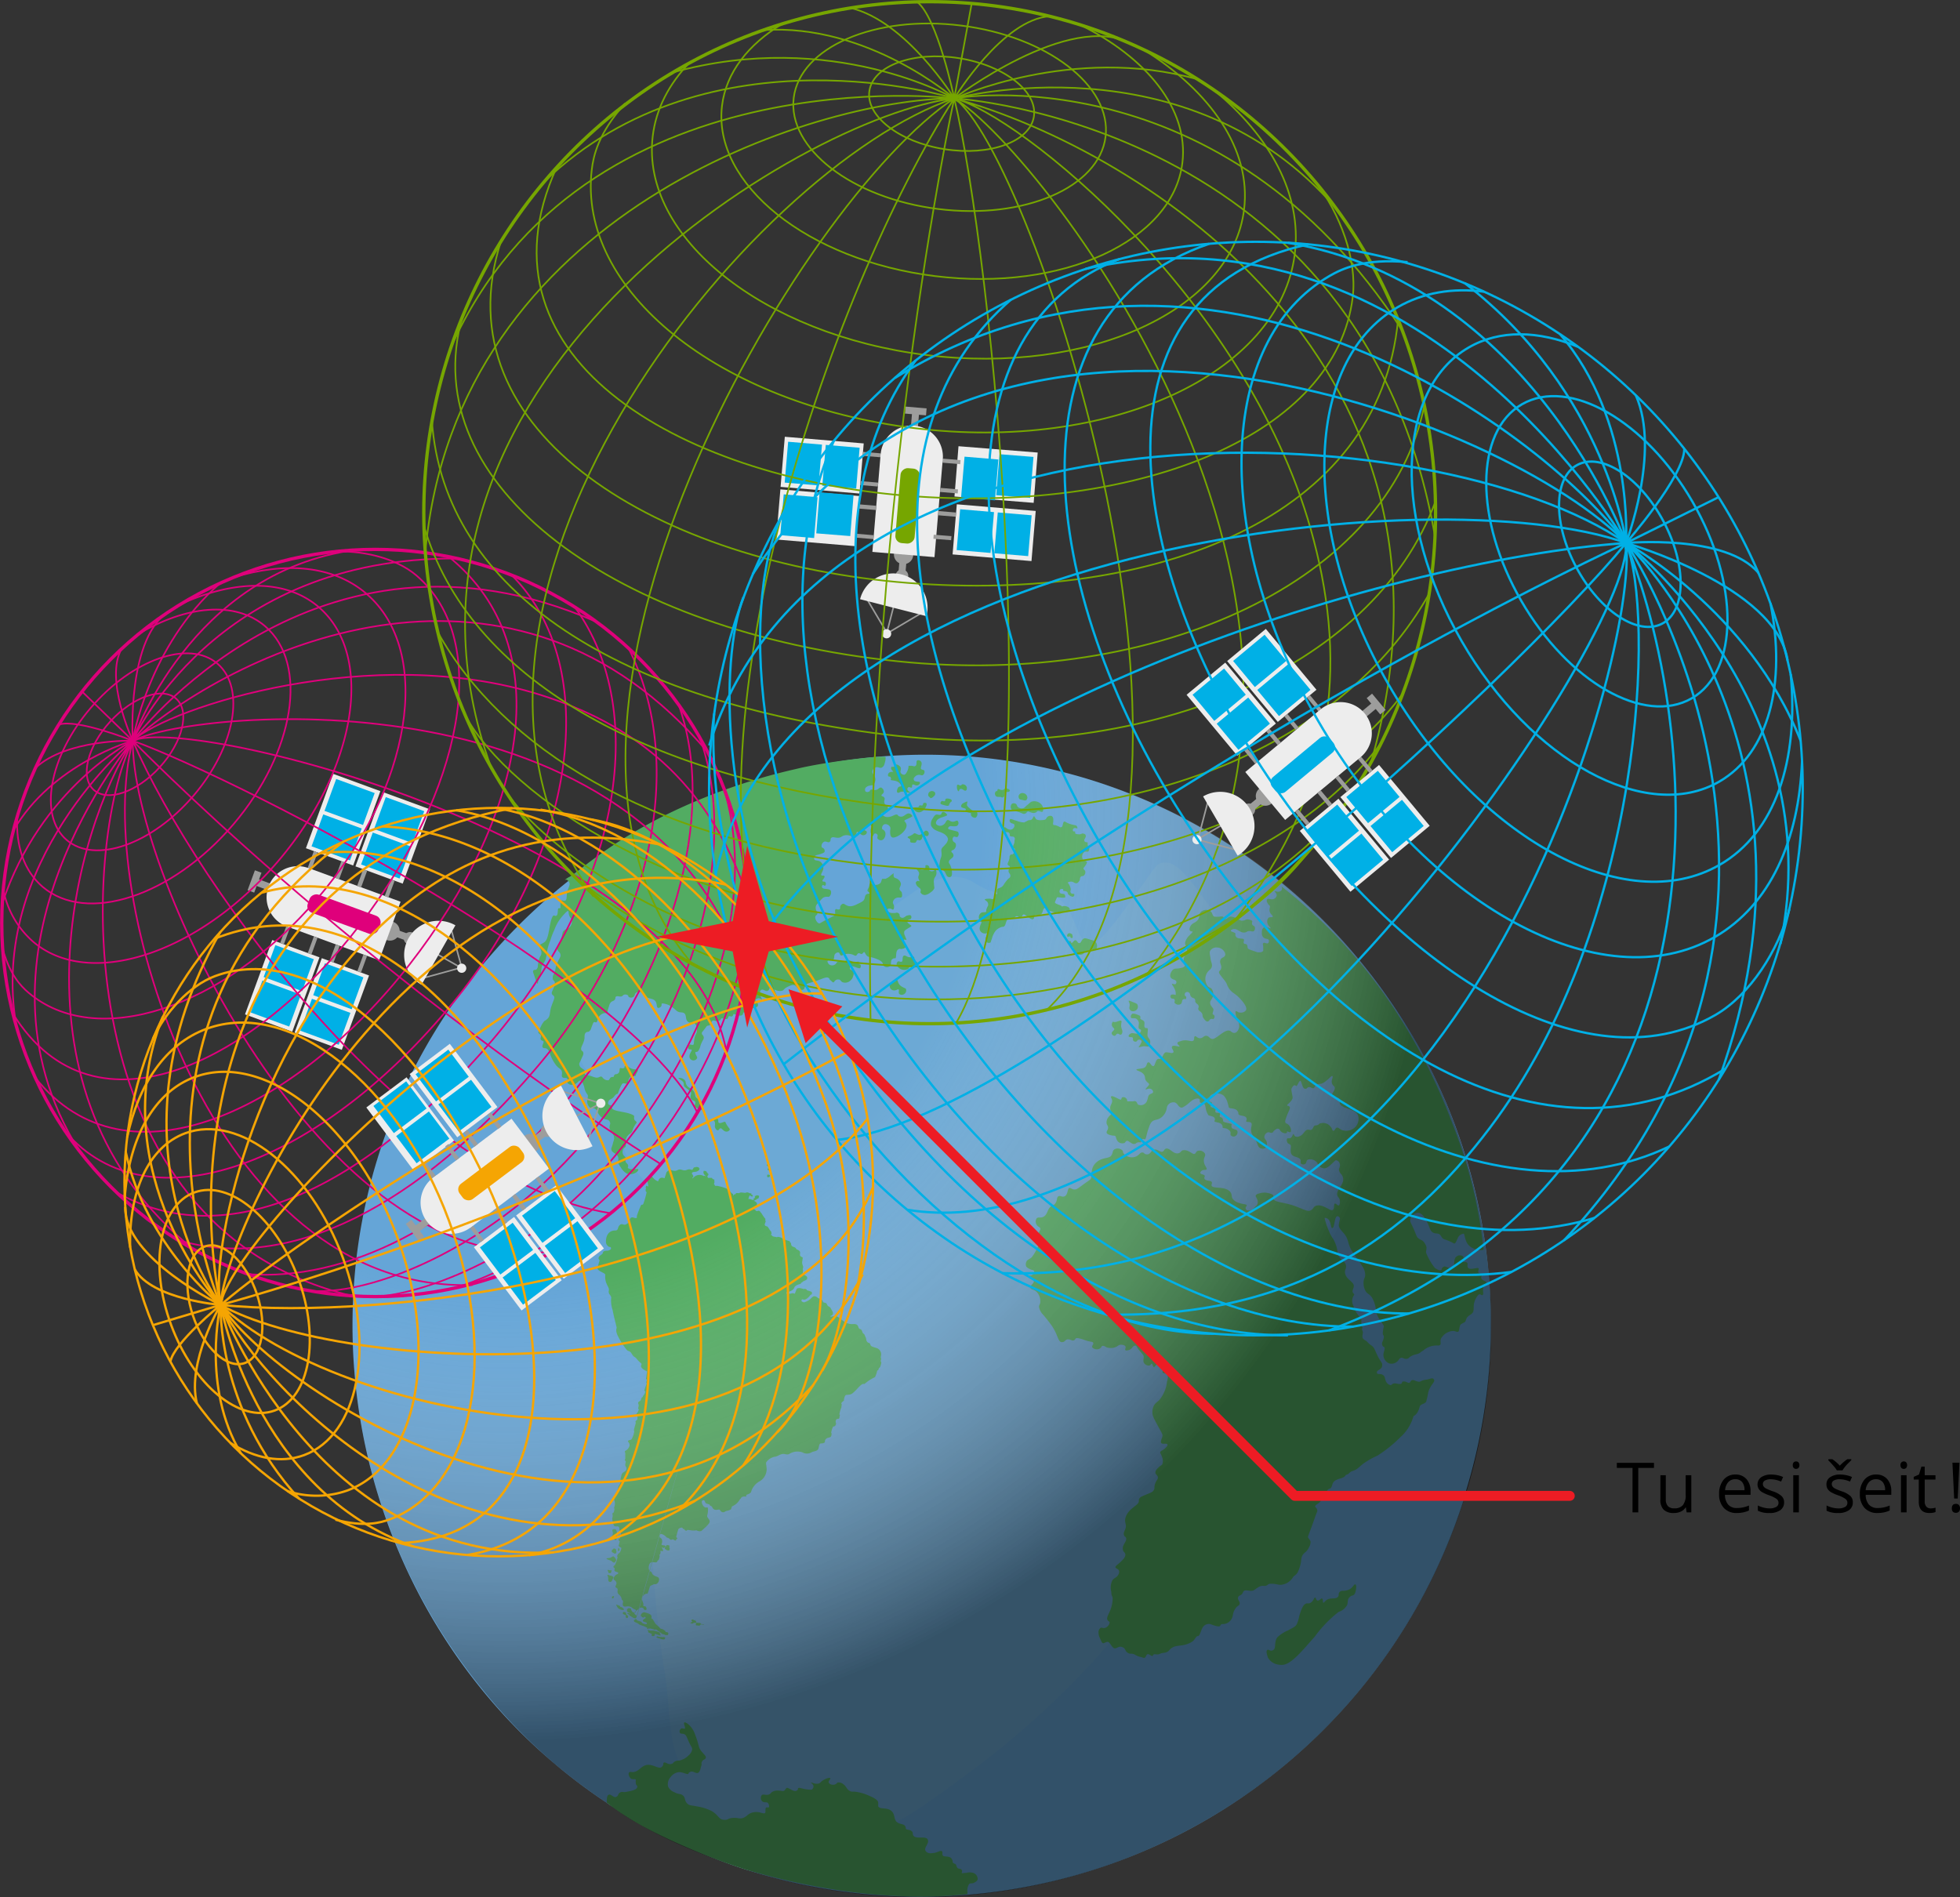<svg xmlns="http://www.w3.org/2000/svg" xmlns:xlink="http://www.w3.org/1999/xlink" width="593.01" height="574.11" viewBox="0 0 593.01 574.11">
  <rect x="0" y="0" width="593.01" height="574.11" fill="#333333" stroke="none"/>
  <defs>
    <style>
      .cls-1 {
        fill: #65a5d7;
      }

      .cls-2 {
        fill: #6ca9d5;
      }

      .cls-3 {
        fill: #52ac62;
      }

      .cls-4 {
        opacity: 0.51;
        fill: url(#Безымянный_градиент_18);
      }

      .cls-5 {
        fill: #ededed;
      }

      .cls-6 {
        fill: #00b0e6;
      }

      .cls-7 {
        fill: #9d9d9c;
      }

      .cls-8 {
        fill: #76a600;
      }

      .cls-9 {
        fill: #df007b;
      }

      .cls-10, .cls-11, .cls-12, .cls-13, .cls-14, .cls-16, .cls-18 {
        fill: none;
      }

      .cls-10, .cls-11 {
        stroke: #df007b;
      }

      .cls-10, .cls-11, .cls-12, .cls-13, .cls-14, .cls-16 {
        stroke-miterlimit: 10;
      }

      .cls-11, .cls-13 {
        stroke-width: 0.5px;
      }

      .cls-12, .cls-13 {
        stroke: #76a600;
      }

      .cls-14 {
        stroke: #00b0e6;
      }

      .cls-14, .cls-16 {
        stroke-width: 0.7px;
      }

      .cls-15 {
        fill: #f5a503;
      }

      .cls-16 {
        stroke: #f5a503;
      }

      .cls-17 {
        fill: #ed1c24;
      }

      .cls-18 {
        stroke: #ed1c24;
        stroke-linecap: round;
        stroke-linejoin: round;
        stroke-width: 3px;
      }
    </style>
    <radialGradient id="Безымянный_градиент_18" data-name="Безымянный градиент 18" cx="404.02" cy="557.69" r="282.59" gradientTransform="translate(556.97 802.31) rotate(180)" gradientUnits="userSpaceOnUse">
      <stop offset="0.51" stop-color="#fff" stop-opacity="0"/>
      <stop offset="1"/>
    </radialGradient>
  </defs>
  <title>3</title>
  <g id="Слой_2" data-name="Слой 2">
    <g id="Слой_1-2" data-name="Слой 1">
      <g>
        <path class="cls-1" d="M442.9,453.69a172.63,172.63,0,0,1-216.69,112.2C132.66,536,86.81,436.08,114.79,348.74S239.4,207,331.35,236.42A172.62,172.62,0,0,1,442.8,453.56Z"/>
        <path class="cls-2" d="M257.64,556.36c11.86-2.53,19.73-8.22,35-19.49a263.52,263.52,0,0,0,49.81-47.74,236.4,236.4,0,0,0,28.66-44.64c13.49-27.55,12.45-39.87,28.24-68.5,4-7.27,6.5-12.28,11.73-22.29,13-25,13-27.06,12.7-28.91-1.88-14.46-23.33-11.73-45.72-35.45-13.41-14.2-19.78-30.06-26.7-28.21-1.53.42-1.89,1.37-6.5,7.77-8.13,11.24-12.25,16.83-15.11,16.57-4.81-.46-3.67-11.24-11.44-14.65-5.1-2.25-7.86,1.36-16.51-.65-6.07-1.43-6.49-3.61-10.65-4.55-9-2-16.05,6-26.42,12.38-9.52,5.84-17.35,7.53-32.88,10.91-29.25,6.5-40.33-1.59-49.91,8.35-5.62,5.82-9.26,16.25-6.34,23.43,1.59,3.93,4.1,4.29,7.57,10.53s3.45,10.14,5,14.91c3.48,10.56,11.34,14.76,15.66,19.5,15.18,16.57-8.9,44.48-6.69,98.52a339.66,339.66,0,0,0,3.93,41.75c1.66,8.87.78,18.39,4.13,26.77a3.65,3.65,0,0,1,.26,2.28c-.72,2.7-5.07,2.66-5.63,4.39s1.66,4.67,9.75,8.77S235.35,561.14,257.64,556.36Z"/>
        <g>
          <path class="cls-3" d="M337.06,498.75c.65.26,1.36-.65,2.21-.42,1.49.42.91,1.1,1.85,1.75s1.07,0,2.31.65a5.23,5.23,0,0,0,1.78.69c.88.22,1.11.65,1.63-.49s1.72.75,2,0,1.11,0,2.05-.46,1.46-.19,2.21-.58.68-.78,1.59-1.33c1.43-.91,3.54-.2,6-1.79.94-.58,1.1-1.72,1.75-1.69s1-2.21,1.66-2.92a2.22,2.22,0,0,1,2.05-.72c4.19,1.59,2.43,0,3.76,0a3,3,0,0,0,2.7-1.53c.55-1,.26-1.62,1-2.89s1.3-1,1.46-1.72-.78-1.27-.46-2,1-.33,1.47-1.5,2.24,0,3.24-.58,1.73-1.46,3-1.33,1.11-.65,2.08-.65c2.28,0,2.31.52,3.61.26A4.8,4.8,0,0,0,391,477.6a2.08,2.08,0,0,1,.78-.88,3.14,3.14,0,0,0,.88-1c1.75-3.84.29-4.36,2.31-6.05a3.37,3.37,0,0,0,1-1.33,3.46,3.46,0,0,0,.56-1.85c-.2-.65-.88-1.11-.78-1.5.29-.94.84-2.2,2-5.55.81-2.34.94-2.05.72-2.73s-.69-.55-.52-1,1-.65,1.56-1.4,0-.91.45-1.78.71,0,1.49-1.33,1.11,0,1.66-2,3.25-1.53,3.93-2.66c.23-.43.69-.23,1.11-.72a2.7,2.7,0,0,1,1.33-.78c1.17-.39,1.56-1,2.93-2.08a23.34,23.34,0,0,1,4.32-2.47,39.38,39.38,0,0,0,6.85-5.49,13.32,13.32,0,0,0,4-6.2c0-.59,1.2-.2,2-3.25.2-.65,1.66-.78,1.92-1.43a20.1,20.1,0,0,0,.59-2.64c.58-2.4,2.21-3.25,1.78-4s-.91-.23-2.27,0c-1.95.23-1.66.81-2.63.58s-1.14-.55-1.73-.42-.48.94-1.07.81-.68-.45-1.56-.42.23,1.1-2,.65c-1.66-.33-1.43.68-2.05.42-1.76-.68-1.2-2.14-1.92-2.86s-1.79-.26-2-.68c-.42-1,1.3-1,1.49-2.05s0-.91-1-2.6c-1.2-2.21-1.14-3-2.11-3.7a7,7,0,0,1-1.47-1.3c-.29-.29-1.23-.55-1.33-1.3s.33-1.3,0-1.95,0-.49,0-.94a4.37,4.37,0,0,1-.32-2c0-.65,0-.65-.88-1.65a8.39,8.39,0,0,1-1.53-2.93,3,3,0,0,1,.2-3.25c.19-.26-.39-.55-.46-1s.3-1,.36-1.56c.23-1.47-2.31-2.05-2.63-4.07-.2-1.13.55-1.39.23-2.53s-1.11-1.17-1.95-2.34-.3-1.75-1.14-3.93-1.17-1.76-2-3.93a19.4,19.4,0,0,1-1.34-4c2.24,0,1.63,3.25,2.37,3.09s.52-3.25,1.43-3.61a1,1,0,0,1,.88.68c0,.39-.32,1.14-.39,1.95s.75,1.69,1.3,2.31c2.05,2.21,1,3.25,3.25,6.5.78,1.14,1.43,1.82,2.5,3.61a4.81,4.81,0,0,1,.95,2.79c0,.75-.33.84-.46,1.72a5,5,0,0,0,.46,2.89c.61,1.21,1.23.91,2.11,2.28a9.13,9.13,0,0,1,1,2.73c.26,1.07,0,1.3.35,2.08a9.72,9.72,0,0,0,1.47,2.53c.55.88.68,1,.71,1.33a9.63,9.63,0,0,0-.32,1.92c0,.88.26.55.32,1.11,0,1.2-.78,1.72-.49,2.53s.49.36.69.84-.3,1.21-.33,2.12a2.8,2.8,0,0,0,1.72,2.63,2.65,2.65,0,0,0,2.34-.46c.69-.52.62-1,1.21-1.2s.91.36,1.69.29.61-.35,1.36-.78c1.46-.81,2-.39,3-1.26.45-.39.68-.36,1.1-.78a6.18,6.18,0,0,1,4.19-1.21c1.47-.16,0-1.33,1.17-2.63a4.43,4.43,0,0,1,3.25-1.78c.88,0,1.2.45,1.63.19s.19-1.92.94-2.31l1-.55c.42-.26.29-1.1,1-1.72s.81-.49,1.24-.94.45-.82.48-1.76a5.6,5.6,0,0,1,1.4-3.83c.68-.52.94.39,1.33,0s-.16-1.33.26-2.41.94-1,.85-1.39-1.37-.52-1.53-1.24.32-.78,0-1.14-.65-.22-.88-.58.26-1,0-1.3-2.34.55-3,0,0-1.27-.45-1.69-.94,0-1.2-.36.39-1.1,0-1.52a1.58,1.58,0,0,0-1.95,0c-1.21.87-.33,3-1.27,3.51s-2-.88-2.76-.33-.29.84-.72,1-1.49-.42-1.88-.75a18.23,18.23,0,0,1-2.47-4.22c-.33-.59,0-1.11,0-1.95a4.46,4.46,0,0,0-.78-1.59c-.59-.72-1-.59-1.66-1.14s-.55-.81-1.46-2.86-1.17-2.24-1-2.83A2.57,2.57,0,0,1,429,367c1.33,0,2.34,1.86,3,3.25s.71,2.25,1.56,2.73,1.69,0,2.27.85.75,1.13,1.4,1.26a15.79,15.79,0,0,1,2.66,1.17c.62.3,1-1.69,1.53-2.21a2.27,2.27,0,0,1,1.43-.74c.29,0,.29,1.91,1.3,3.25a4.57,4.57,0,0,0,2.31,1.46c1,.29,2.43.39,2.4,0a143.74,143.74,0,0,0-9.39-37.92,172.45,172.45,0,0,0-18.58-36.23,157.43,157.43,0,0,0-33.28-35.74,1.18,1.18,0,0,1,.26,1,1.3,1.3,0,0,1-1.1.72c-.59,0-1-.29-1.11-.2s.69.69.62,1.37a1.49,1.49,0,0,1-.68.91c-.88.52-1.79-.23-2.18.19s0,1,.2,1.37.42.35.58.68-.32,1,0,1.82,1,1.1.88,1.4-.81,0-1.27.32a1.63,1.63,0,0,0-.32,1.66c.22.91,1.07,1.36.94,1.53s-1.3-.69-2-.26a1.34,1.34,0,0,0-.62,1.36,1.93,1.93,0,0,0,.36,1.59c.59.65,1.5.36,1.72.91a.84.84,0,0,1-.22.91c-.46.29-1.17-.39-1.47,0s0,.36,0,1.14v1.17a1.36,1.36,0,0,1-1,.45,3,3,0,0,1-1.53-.29c-1.88-.62-2-.71-2.14-.94s0-.88-.39-1.17-.62,0-.82-.36.2-.78,0-1.17-1.85,0-2.34-.78,0-.62-.22-1-1.3-.48-1.34-.78.33-.42.69-.52c1.26-.35,2.08,1.27,3.51,1,.55,0,.58-.36,1.23-.42s1.2.29,1.53,0a1.18,1.18,0,0,0,.26-1.24c-.2-.39-.52-.32-.75-.71s0-.72,0-1-1-.62-1.53-.59-.74.36-1.36.39-.55,0-1.46-.52a6.18,6.18,0,0,0-2.08-.71c-.91,0-1.27.94-1.79.75s-.26-.46-.68-.72a1.51,1.51,0,0,0-.94,0,14.23,14.23,0,0,1-1.6,0c-.74-.26-.52-1.17-1.26-1.72a2.44,2.44,0,0,0-2.83.26c-.75.68-.2,1.36-.94,2.4s-1.66.82-2.28,2c-.22.45-.42,1.13,0,1.39s.59,0,.65.2-.42.62-.87,1.07a4.92,4.92,0,0,0-1.3,2c-.3,1.11.58,1.3.52,2.63s-1.17,1.79-1,3.06c0,.75.59,1,.39,1.53s-.88.61-1.43.74c-1.36.3-1.4,0-2,.33s-1.4,1.75-.91,2.5,1.56.58,1.72,1.27a.69.69,0,0,1-.23.71c-.35.26-1-.19-1.1,0s.91,1.11,1.14,2.57v.75s-1-.33-1.43,0a.67.67,0,0,0,0,.91c.26.39.91,0,1.1.55s-.19.55,0,.91a1.43,1.43,0,0,0,1.85.39c.52-.39.26-1.24.78-1.46s.46,0,.69,0a.69.69,0,0,0,.19-.65c0-.23-.26-.23-.39-.49a.79.79,0,0,1,.2-.91.87.87,0,0,1,1,0c.45.29.22.78.71,1.3s.78.26,1.07.68,0,.49.2.94.78.59.94,1.11-.26.75,0,1.23.62.39,1,1,0,.84.52,1.52c0,0,.65,1.08,1.23,1s.52-.72,1.08-.78.45.19.68,0a.85.85,0,0,0,.26-1c0-.26-.36-.23-.49-.46s.2-.78.23-1.33-.88-1-1-1.95.91-1.3.94-2.76a2.78,2.78,0,0,0-.39-1.46c-.42-.62-.87-.49-1.23-.91a3.57,3.57,0,0,1,.56-5l.06-.05h0c1.2-1.1.29-2.14.19-3.25s-.52-2,0-2.63a2.18,2.18,0,0,1,2-.81c1.36,0,2.56,1.33,2.43,2.21s-1.2.68-1.49,1.65.62,1.63.19,2.67c-.19.52-.48.45-.58.88s.75,1.36,1.69,2.56.62,1.5,1.53,2.7,1.81,1.27,3.24,2.89c.52.59,2.25,2.44,1.69,3.44a1.92,1.92,0,0,1-1.75.69c-.75,0-1-.56-1.3-.43s0,1.63.62,2.9a3.31,3.31,0,0,1,.39,1.75c0,.62-.85,2.86-2.47,1.5s-4.45,2.6-5.82,2.24c-.78-.2-.91-.94-1.72-.94s-1,.78-1.89.74-1.13-.78-1.52-.58,0,1-.52,1.36-1.92-.48-3.45,0c-.52.2-1.3.26-1.3.72s.72.81.65,1-1.91-.58-2.27,0,.68,1.27.39,1.76-1.17,0-2.18,0-1,2.21-2.14,2-1.11,2.24-1.79,2.18-.91-1.24-1.46-1.14-.33.84-.94,1.43-2.6.45-2.67.78,1.89.49,2.47,1.85c.26.62,0,1.11.65,1.76s.65.48.72.81-1.17,1.33-1.08,1.52,1.11-.52,1.82,0a1,1,0,0,1,.46.82c0,.42-.62.42-1.14.84s-.36,1.82-1.2,2.6a2,2,0,0,1-2.15.39c-.42-.29-.29-.81-.78-1s-.22,0-1.07,0h-1.4c-.16,0,0-.48-.35-.84a1.1,1.1,0,0,0-1.17-.39c-.33,0-.23.52-.46.71s-2.56-1.36-2.92-1,.26.56.26,1.4-.68,1.33-.59,2.28.52.84.43,1.39-.49.52-1,1.27a2.51,2.51,0,0,0-.55,1.56c0,.78.49.88.49,1.59s-.62,1.14-.43,1.59.95.62,1.53.75.81,0,1.07.2.2.87.65,1.46a1.82,1.82,0,0,0,1.76.71c.65,0,.61-.65,1.13-.74s1.43,1.13,2.31.94c.36,0,.42-.36,1-.46a2,2,0,0,1,.78,0c.22,0,.29-.84.65-1s.48.22.78,0,.39-1.69,1.2-3.77a4,4,0,0,1,.65-1.3c.81-1,1.85-.52,3.08-1.53a4.47,4.47,0,0,0,1.17-1.46c.56-1.07.26-1.63.82-2.31a2.08,2.08,0,0,1,1.88-.75c1.07.2,1.17,1.53,2.15,1.6.35,0,.71-.23,1.43-.72s1.23-1.05,1.88-1.53c.81-.45,1.72-.71,2.08-.35s0,.68.26,1,.75,0,1.17.39.32.52.52,1.34a5.69,5.69,0,0,0,.81,2.14c.33.29,1.53.23,1.85.85s0,.65,0,1,1.79.26,2.25,1.07,0,.52.22.84,1,0,1.79.68a1.44,1.44,0,0,1,.59.72v.81a1.08,1.08,0,0,0,1.36.42,1.32,1.32,0,0,0,.71-1.59c-.32-.65-1.52-.42-1.72-1.07s0-.59,0-.88-.29-.23-1-.42c-1.27-.32-1.4-.39-1.53-.52s0-.62-.32-1-.62-.2-.75-.49.26-.65,0-.94-1.07,0-1.3-.43.26-.65,0-1-1.24-.23-1.43-.65.49-.81.29-1.2-.49,0-.71-.46a1.7,1.7,0,0,1,.22-1.46c.75-1.07,2.47-.81,2.6-.81a2.83,2.83,0,0,1,1.56.68,4.74,4.74,0,0,1,1.14,2.14c.39,1.11.2,1.21.49,1.5s1.82,0,2.47.94,0,.68.45,1.11,1.85.26,2.21.91,0,.71,0,1.1,1.11,0,1.53.52-.26,1.3,0,2.63.68.94,1.56,3c.45,1.07.49,1.56,1.07,1.92a1.61,1.61,0,0,0,1.69,0c.55-.39.49-1.34.36-1.86s-.75-.91-.72-1.49a1.55,1.55,0,0,1,1.2-1.4c.49,0,.72.33,1.14.16s.26-.29.62-.61.78-.72,1.3-.59.39.59,1,1,1.3.45,1.53.19,0-.32,0-.42.84.39,1.13.23.2-1.46-.55-2.15-.68-.29-.91-.61-.23-.62.33-2.11,1.17-2.31.87-2.77-.68-.19-.74-.48,1.52-1.11,1.65-2.38l-.22-1.26c-.2-1-.23-1.34,0-1.66s.45-.75.81-.75.36.26.58.23.75-1.56,1.14-1.56.55,2.21,1.36,2.37.62-.49,1.3-.49.91.49,1.34.33.32-.62.84-1a1.89,1.89,0,0,1,1-.29c1.75,0,3.48-2.66,3.87-2.37s-.62,1.37,0,2.47c.22.52.52.45.68.88.32,1-1.11,1.95-.78,2.63s1.82.19,2.31,1,0,.68,0,1.14c.26,1.82,4.58,1.56,5.55,3.77a3.58,3.58,0,0,1-.84,3.54,3.89,3.89,0,0,1-4.26.81c-.52-.29-.88-.75-1.33-.62s-.62.94-1,.94-.32-.52-.68-1a2.89,2.89,0,0,0-3.25-1.26c-.32,0-.39.32-.88.52s-.68,0-1,.26-.36.87-.82,1.13-.55,0-1,0c-1.14,0-1.27,1.53-2.76,2.05a1.49,1.49,0,0,1-1.17,0c-.36-.23-.36-.71-.56-.71s-.26.71-.74,1.1-.82,0-1.14.26a1,1,0,0,0,0,1c0,.52.65.52,1,.94s-.26,1.82.29,2.79,2.47.75,2.79,1.82V352a1.09,1.09,0,0,0,1.27.26c.59-.29.33-1,.88-1.36a2.7,2.7,0,0,1,2.89,1c.23.33,0,.46.42.78a2.24,2.24,0,0,0,1.69.85c.81,0,1.46-.62,2.47-1.56s.85-.88,1.24-.85a1.38,1.38,0,0,1,.94.95c.23.68,0,1-.23,1.75,0,1.2,1,1.4,1.24,2.57.48,2.11-2.44,3.9-1.66,5.49.19.42.55.62.68,1.27s0,1.49-.32,1.62-.78-.68-1.17-.55,0,1.53-.69,1.95-3-2-5-1.3c-.91.32-.75,1-1.72,1.43s-2.31-.55-5.2-1.53-5.91-1-6-2.08v-.87c0-.36-.95-.65-1.5-.78a5,5,0,0,0-2.44,0c-.81.22-1.23.35-1.39.71s.71,1.14.61,2.11-.52,1-1.1,1.63a2.39,2.39,0,0,1-1.37.81c-.45,0-1,0-1.17-.55s.36-.69.3-1.08-2.7-.26-4-1.62c-.85-.88-.23-1.49-1-2.4-1.56-1.86-5.3-.75-5.65-1.95,0-.43.29-.72,0-1.11s-1.79-.23-2.08-.84.19-.59,0-1-1.14-.35-1.27-.74.29-.69.62-.88,1.07,0,1.26-.33-.71-1.07-.84-2.34.65-1.62.33-2.37a1.92,1.92,0,0,0-2.18-.84c-.59.23-.49.75-1,.94s-1.85-1.3-3.25-1.14c-.88,0-.81.82-1.69.95-1.56.26-2.6-1.82-3.73-1.4-.56.19-.46.75-1.08.91s-1.36-.78-2.34-.65-1.2,1.46-2.21,1.46-.78-.58-1.49-.58-.91.78-1.85,1.2a3.26,3.26,0,0,1-3.87-1c-.19-.39,0-.58-.36-.88a2,2,0,0,0-2.3-.29c-.75.46-.39,1.14-1.08,2s-2.56.43-4.22,1.79a4.07,4.07,0,0,0-1.43,2.05c-.39,1.3,0,2.11-.45,3.08-.2.3-.3.33-1.4,1.11-2.41,1.69-2.73,2.18-3.58,2.14s-1.1-.61-1.59-.42-.39,2-1.3,2.44-1.17-.26-1.85,0-.32,1-.91,2-.91.55-1.72,1.36-.81,2.18-1.85,2.8-1.73,0-2.21.58a1.79,1.79,0,0,0,0,1.89c.39.71.94.58,1.13,1.14s-1,1.52-.68,2.43.49.39.68.85,0,.94-1.23,3.25a11.66,11.66,0,0,1-1.43,2.24c-.75.62-1.33.68-1.59,1.36a1.78,1.78,0,0,0,0,1.43,2.32,2.32,0,0,0,.87.62c.81.49,1.33.33,1.5.71a1.14,1.14,0,0,1-.46,1.11c-.52.39-1.1.19-1.17.39s1.4.68,1.53,1.49-1.11,1.24-1,2,1,.46,1.89,1.34a4,4,0,0,1,1.07,3c0,.81-.39.84-.39,1.52a4.64,4.64,0,0,0,1.33,2.44s1.11,1.3,2.28,2.89c2.14,2.89,2.08,5.27,3.25,5.33s1-.91,2-.84,1.11.52,1.69.29.3-.39.62-.59,1.24,0,2.8.56,2.24.35,2.43.81-.48.87-.29,1.36a1.91,1.91,0,0,0,2.34.33c.68-.52.33-.62.68-.75s.68,0,1.27.39a4.08,4.08,0,0,0,2.63,0c.85-.29.91-.68,1.69-.78,0,0,1.11,0,1.4.45s-.2.88,0,1.17,1,0,1.07,0c1-.32,1.17-1.3,1.76-1.33s.35,0,1.16,1.14c1.3,1.56,1.43,1.62,1.56,2.05s-.22,1.13,0,1.82a1.67,1.67,0,0,0,1.73,1c.52-.2.45-.59.71-.56s.33,1,.68,1,.56-.81,1.17-.94a1.55,1.55,0,0,1,1.43,1c.26.65,0,1,0,1.49s.91.26,1.34.65.32,1.14,0,2.24a10.27,10.27,0,0,1-2.38,5.62c-.65.62-1.23.88-1.65,1.79a4,4,0,0,0-.39,1.95c0,.85.26,1.43,1.56,3.83s1.56,2.7,1.49,3.25-.71,1.73-.36,2.15,1.66,0,1.86.39-.56,1.1-1,1.46-1,.49-1.14.85.33.74.62,1.81a2.88,2.88,0,0,1,0,1.79c-.2.46-.46.39-1.11,1s-1,1-1,1.63.65.71.74,1.39-.45.82-.84,2,0,1.37-.46,2-.91.68-2.17,1.23-1.79.68-2.12,1.2,0,.65-.29,1.27-1.33,1.14-2.43,2.21a5.19,5.19,0,0,0-1.5,2.4c-.39,1.53.46,1.92,0,3.25-.26.78-.68,1.27-.45,1.92s.42.42.61.81c.46,1.07-1.17,2.05-.94,3.51,0,.88.78.91.75,1.69s-.62,1.33-1.4,2.11-1.66,1.24-1.59,1.66.88.42,1.1,1.07a1.53,1.53,0,0,1-.22,1.14c-.52,1-1.24.91-1.79,1.69a5,5,0,0,0-.33,3.61c0,1.3.36,1.1.39,1.95a10.14,10.14,0,0,1-1.1,4.38c-.36.85-.78,1.56-.46,2.11s.56.36.65.69a2.05,2.05,0,0,1-1.36,1.69c-.85.19-.91-.2-1.37,0a1.63,1.63,0,0,0-.64,1.33,3.73,3.73,0,0,0,.48,1.88c.36.88.55,1.33.88,1.43s1.07-.55,1.59-.36S336.44,498.49,337.06,498.75Z"/>
          <g>
            <path class="cls-3" d="M192.72,488.81c-.26,1-.32,1-1,.78-.16,0-.81-.52-1.13-.65s0-.2-.2-.33-.58-.22-.58-.35.35-.26.78,0,0-.26-.49-.39-.42-.65-.39-.91.29,0,.32-.23.91,0,.85,0,.16.62.32.81a.82.82,0,0,0,1.08.36h0a.56.56,0,0,0,0-.78A.48.48,0,0,0,192,487c-.85-.3-.82-1-2.28-.91-.88.19-1.36,0-1.3-.78s.23-.62,0-.94-.26-.2-.29-.36c-.36-1.56-1-1.27-1.23-2s.26-1.21-.3-1.47c-1.17-.52.91-1.3-.74-2.43-.49-.33,0-1.14.45-1.5s.72-.26.75-.62-1.43-.32-1.14-1-.45-.55-.32-.94.42-.29.52-.62a10.76,10.76,0,0,0,.74-2.27c0-.2-.32,0,0-.65s.3-.26.59-.62a3,3,0,0,0,.55-1.53c-.65-.26-.88-.55-.81-.78s.23-.78.32-1.2c-.58-.2-.35-.94,0-.81a2.22,2.22,0,0,0,.2-.65s-.29,0-.2-.33.36,0,.39-.23a1.31,1.31,0,0,1,0-.68c.16-.23-.68-.42-.52-1a.63.63,0,0,0-.4-.78.65.65,0,0,0-.34,0c-.43,0-.91,0-1-.55s-.55-1.43-.35-2.15,0-.78,0-1.14.35,0,.52-.84,0-.55,0-1.07a3,3,0,0,0,0-2.34,1.3,1.3,0,0,1,.26-1.47,6.49,6.49,0,0,0,1-2.37c.2-.74.36-.22.78-1.75,0-.49-.26,0,0-1.11s.26-1.26.88-1.65.84-.56.81-1.11-.36-.62-.36-1.14.33-1.13,0-1.2,0-.52,0-.55v-1.79c0-.22-.45-.42.23-.78s1.43-1.52.88-2.27-.2-.62,0-.78.71,0,.91-.55a6.57,6.57,0,0,0,.71-2.25c-.32,0,.2-1.46.36-2.11s0-.45,0-.75.62-.39.62-1.1-.39-.81-.33-1.2.26,0,.72-1.37c0-.26-.26,0-.2-.39.36-1.33,0-1,0-1.56s.72-.52.85-1c.32-1.14.45-.52.55-.91s.42-.59.55-.91.33-.75,0-.81.81-2.38.55-2.44.3-1,0-1.1,0-.72,0-1.14l.2-1.3c-.75-.26-1.95-1-1.82-1.63s.23-.55,0-.81a7.63,7.63,0,0,1-1.46-1.49,3.36,3.36,0,0,0-.65-.49c-.52-.36-.69-1-1.11-1.4s-.75-.23-1.07-.62a20.53,20.53,0,0,1-2.7-4.19c-.84-1.65-.42-2.34-.39-2.5s-.94-3.67-1.23-5.43a8.58,8.58,0,0,1-.42-3.76c0-.62-1-1.08-.72-2.12s-1.36-2-1.07-4.71c0-.39-.68-.65-1.11-.88s-1.46-.71-1.23-1.42.39-1.4.55-1.92-.45-.39-.19-1.11,1.1-.71,1.26-1.43,1.3-.52,1.56-.61.85-.23.88-.62-.13-.49-.52-.49a1.72,1.72,0,0,1-1-1.72c0-1.63.81-3.25,2.76-3.25.72,0,.75-.32.95-.91s.71-1.2,1.42-.94.95,0,1.53-.39.36-2.11,1.69-1.66.94-.23,1-.52a29.16,29.16,0,0,1,1.27-3.25c0-.19.58,0,.68-.39a25.13,25.13,0,0,0,1-3.51c-.2-.22-.46-.35-.2-1.23,0-.2-.22,0,0-.52s.39,0,.65,0-.42-2-.29-2,.26-1.56,1.07-1.33c.3,0,1,1.46,2.28,1.76,0,0,.23-1.6,1.91-.91l.56-1.69c0-.33,1-.91,1.26-.85,2.34.85,1.86-.52,3.48,0s1.4-.58,3,0c.32,0,.45-.88.81-.78s0-.29,1.17,0c.16,0,0,.26.26.33s0,0,0,.26-.36.48-.81.68-1.92,0-1.3.88,0,.81,0,1.07.19,0,.23,0a2.49,2.49,0,0,1,3.24-.55s0-.26.39,0,0,0,0-.26a1.05,1.05,0,0,1-.42-1.34s.65,0,.81.2,0,.26.23.32,0,.33.26.36,0,.55,0,.49-.36.39-.19.42,0,.26.19.33a.73.73,0,0,0,.36,0h.68c.36,0,0,.26.62.45s0,.49.23.59-.26.94,0,1,0,.29.29.36a1,1,0,0,0,.49,0,15.9,15.9,0,0,1,2.6.71c.61.2,1,.56,1,.72s.49.23.46.36.45.35.42.48.49,0,.42.46,0,.29.23,0,.49,0,.58-.36.95,0,1.17-.23,1.37,0,1.66,0,.49-.32,1.14,0,.84,0,.75.39.52,0,.39.52-.46,0-.65,0,0,.2,0,0-.3-.32-.52.52-.23.2.71.55l.75.26c.19,0,.32,0,0-.19m0-.29.39-.23v-.42c0-.42.32,0,.36-.26s.68,0,.84,0,0,.94-.39.94-.39.42-.58.36-.59.26-.3.39c1,.48.65,1.1.59,1.3a.67.67,0,0,1-.59.55c-.22,0-.42.55,0,.65s0,.23.49.42.39-.16.85,0,.26.36.45.42.75,1.21,1.5,2.05c0,0-.2.39,0,.49s-.39,1.2-.23,1.27-.16.22.62.45c.29,0,.58.62.84,1s.55.59.49.78.29,0,0,.62.23,0,.23.35,1,.39,1.36.52,0-.26,1,0,.78.56.94.59l1.88.58c.46,0,0,.26.36.39s0,1.11.94,1.37.78.71,1,.78c2.12.71,0,1.75,1.73,2.37.19,0,0,.72,0,1-.33,1.13.39,1.62.19,2.21s0,.52,0,.87-.36.91.49,1.33.78.62.75,1-.46.52-.82.71-.55.2-.61.39-.33,0-.43.36-1.69.32-2.08,1.4-2.27,1.2-2.37,1.46.91.55,1,.32.19,0,.29,0a1.3,1.3,0,0,1,1.27,0s.35-.84.48-1.23.49-.78,2.21-.2c.46,0,0-.22.62,0s.2.33.33.36a9.71,9.71,0,0,1,1.29.42c.3,0,.3.49.26.69s-.42.22-.48.35-1.2,1.56-2,1.37-.55,0-.68.26.62.65.91.55a6.28,6.28,0,0,0,1.59-.81c.62-.49.94-1.24,1.79-.94s.29.39,1.1.61,1.14.82,1.11,1,.71.33.94.39.29.85.91,1.07a1.23,1.23,0,0,1,.59.68c.35.62.71,1,.55,1.56s-1,.52-.72.75,1-.42,2,0,1.82,1.63,3.24,2.08,1.82,0,2.6.33.43,1.23,1.14,1.39.59,1.21,1,1.37.46.84.68,1.14,0,1.43,1,1.69c.29,0,.39.52.55.81s1.3.58,1.79.74a2,2,0,0,1,1.26,2.44.67.67,0,0,0,0,.2c-.19.58.23,0,0,1s.36,0,0,1.37-.48.61-.71,1.39-.32,0-.42.49a8,8,0,0,1-.65,1.89c-2.89,1.43-3,2.24-3.48,2.07s-1.75,1.3-2.18,1.76c-1.52,1.53-1.56,1.43-3,1.56-.39,0-.62.75-.71,1.27s0,.35,0,.42-.72.45-.81.84.29,0,0,.95c0,.32.19,0,0,.29a9.66,9.66,0,0,0-.56,1.88c-.16.65.33,0,0,.91,0,.33,0,.72-.61.72s-.62,1.07-.49,1.17,0,1.13-.75,1.1c-.23,0-.84,2.05-.62,2.05s0,.45,0,.68c-.19.85-.94.42-1.59,1s0,1.07-.81,1.3-.72,0-1,.19-.39.94-.48,1.37c-.23,1-1.6.87-2.15,1.26a2.74,2.74,0,0,1-2.69,0,4.62,4.62,0,0,0-4.1.52c-.81.3-1.27-.22-2.14,0s-1.21.59-1.86.75a4.12,4.12,0,0,0-2.82,1.62c-.26.46,0,.91,0,1.43a4.26,4.26,0,0,1-2,4.39,5.46,5.46,0,0,0-2.6,3.06c0,.48-.75.84-1.27,1s0,.65-.42.59-1.23,0-1.4.45-.16,0-.35.42a4.81,4.81,0,0,1-2.25,2.05c-.25,0-.29.75-.51,1a4.32,4.32,0,0,1-1.3.42c-.43.13-.72.58-1.3.36s-.56-.65-.82-.75-.84.23-1.46,0-.62-.65-.84-.91-.72-.29-.65-.52-.91-.26-1.17-.52-.23-.59-.39-.75a.49.49,0,0,0-.69,0,.46.46,0,0,0-.13.2,1.64,1.64,0,0,0,.23,1,1.42,1.42,0,0,0,.75.81c.55.16.23,0,.65,0s.23,1.79,0,2.44,1,1.3.71,2.08-1.59,1.78-2.24,2.43-1.69,0-1.75,0c-1.4.26-2.73-.32-2.83,0s-.71,0-.78-.26-.45,0-.55-.39-1.11,0-1.27.29-.45,1.6-.62,2.08.36.59.3.78-.3,0-.36.36-.26.29-.75,0-.36,0-.81,0-.26-.42-1.3-.68a3.28,3.28,0,0,0-1.37-1c-.65-.23-.65.16-.71.33-.23.65.29.81.52,1.07a1.72,1.72,0,0,1,0,1.56c-.26.58,1.3.23,1.14.71s.22,0,.32-.26.75,0,.88,0,0,.65,0,.72.32,0,0,.71c0,.2-.78,0-.78,0a1,1,0,0,0-.46-.32c-.26-.07,0-.39,0-.49H201c-.17.39-.62-.16-.72,0s1,1.46-.29,1c-.36,0,0,.36-.2.84s-.22.23-.32.39.29,0,0,1-.45.49-.52.75c-.23.84-.71.39-1.75.48s-1.24,2.47-.43,2.76,0,1,2.08,1.66c1.17.33.33,2.5-.84,2.21-.29,0-.52.23-.72.29s-.61.2-.71.59-.42,1.36-.65,2a1.47,1.47,0,0,0-1.56,1.14c-.36,1.14.55,1.63.23,2.44,0,.29,1,.16.91.55s.35,0,0,.81c0,0-.82,0-.75-.32s-.85-.49-.94-.39-.62.19-.65.39-.69.48-1.14,1,.78,1.2.78,1Z"/>
            <path class="cls-3" d="M165.76,365.92a.87.87,0,0,1,1.13.42,1.69,1.69,0,0,1-.32,1.82c-.46.46-1,.3-1.46,0l.22-.71a.65.65,0,0,0,.33-.85h0Z"/>
            <path class="cls-3" d="M200.62,495.44c0-.2.52,0,.52,0s.26,0,0,.49-1.66-.23-2.27-.33,0-.49,0-.45C200.07,495.54,199.74,495.21,200.62,495.44Z"/>
            <path class="cls-3" d="M232.89,352.27c0,.26,0,.62-.43.62a.53.53,0,0,1-.45-.23c0-.29.19-.39.36-.55Z"/>
            <path class="cls-3" d="M195,487.87c.68.26,2.47.48,2.08,1.69a.38.38,0,0,0,.26.35c.26,0,.71,1.24,1.14,1.6,1.46,1.2,1.07,1.23,1.55,1.36a2.64,2.64,0,0,1,1,.46s.36.22.3.42,1,0,.87.62-.16.42-.39.35,0,.23-.52,0-1.23-.29-1.2-.48-.52-.26-.52-.39-.65-.33-.61-.46-.17,0-.33-.23-.36,0-.42,0l-1.46-.39c-.26,0,0,.23-.36,0s0,.3-.39.17,0-.39-.23-.39c-1.27-.72-2.18-.75-2.53-1.11s-1.27-.52-1.4-.84,0-.36.32-.56.46,0,.59.23,1.49.39,1.4.62,1.43.88,1.56.45-.49-.48-1-.65,0-.81.58-1a.26.26,0,0,0,0-.33h0s-.42-.26-.45,0-.72,0-.72-.22-.26,0-.26-.2A1.16,1.16,0,0,1,195,487.87Z"/>
            <path class="cls-3" d="M185.15,464.83a1.5,1.5,0,0,0,.17-1.43.48.48,0,0,1,.2-.66l.06,0h.22a.61.61,0,0,1,.74.46v0h0a4.65,4.65,0,0,1,0,2.51c-.19.58-.62.22-.94,0S184.73,465.12,185.15,464.83Z"/>
            <path class="cls-3" d="M183.5,471.62c0-.19,1,0,1.62-.49s.88.2,1.17.59,0,.68-.23,1-.71,0-.94-.29S183.4,471.91,183.5,471.62Z"/>
            <path class="cls-3" d="M184.73,476.79c.39,0,1.11.48.88.61s-.33,1.43-1.11,1.3-.26-1.23-.65-1.85S184.31,476.69,184.73,476.79Z"/>
            <path class="cls-3" d="M186.45,485.59s1.24.26,1.17.49.33.16.59.32.61.52.55.72-1.56,0-1.95-.75S186.39,485.75,186.45,485.59Z"/>
            <path class="cls-3" d="M185.09,469.61s0-.82.26-.72,0-.42.62-.29a.61.61,0,0,1,.45.74h0c0,.29.29,0,0,.58S185.35,469.7,185.09,469.61Z"/>
            <path class="cls-3" d="M189.15,487.87c.26,0,.23.39.36.68s.65.29.55.58,0,.62-.52.46,0-.81-.29-.88-.88-.26-.82-.55S188.47,487.67,189.15,487.87Z"/>
            <path class="cls-3" d="M183.85,475.16s0-.26.62,0m.2,0H185s.2,0,0,.29,0,.65-.39.59-.62,0-.55-.36-.33,0-.2-.52Z"/>
            <path class="cls-3" d="M232.89,354.06a.36.36,0,0,1-.51,0v0h0a.29.29,0,0,1-.05-.41.1.1,0,0,1,.05,0h0c0-.23.35-.2.55,0S233,353.87,232.89,354.06Z"/>
            <path class="cls-3" d="M232.92,355.85a.36.36,0,0,1-.35.37h-.11c-.26,0-.39,0-.35-.43s0-.35.42-.32S233,355.62,232.92,355.85Z"/>
            <path class="cls-3" d="M168.22,368.49c0,.23-.26,0-.42,0a.36.36,0,0,1-.32-.39h0c0-.23.22-.36.48,0A.59.59,0,0,1,168.22,368.49Z"/>
            <path class="cls-3" d="M185.67,483c.2,0,0,.26,0,.42a.27.27,0,0,1-.45.19c-.23-.16,0-.29,0-.42S185.48,483,185.67,483Z"/>
            <path class="cls-3" d="M169.13,368.85a.37.37,0,0,1,.52,0,.3.3,0,0,1,0,.26c0,.22-.29.22-.48,0S169,369,169.13,368.85Z"/>
            <path class="cls-3" d="M187.17,468.37a.8.8,0,0,1,.26.68s-.2.43-.39.26,0-.39,0-.48S187,468.37,187.17,468.37Z"/>
            <path class="cls-3" d="M213.06,491.6h-.61a.59.59,0,0,0-.75.26h0c0,.2-.42,0-.75,0s-.45,0-.42-.32,0-.55.36-.49.26-.19.39,0,.39,0,.48,0,.23.33.46.39S213.1,491.44,213.06,491.6Z"/>
            <path class="cls-3" d="M209.49,491.34l-.71-.22a2.93,2.93,0,0,0,.71-.46c.1-.16-.36,0-.26-.39s.46-.19.78,0,.2-.19.29,0,0,0,.26.33,0,.52-.16.45A1.12,1.12,0,0,0,209.49,491.34Z"/>
            <path class="cls-3" d="M198.15,494.37s0,.58-.26.65a1.08,1.08,0,0,1-.71,0v-.65a7.32,7.32,0,0,1-1-.39c-.2-.13,0-.17,0-.33s-.23,0-.2-.19,0-.23.16-.23a2.2,2.2,0,0,0,.65.19h1a10.2,10.2,0,0,1,1.85.59v.36c0,.19.23,0,.19.16a2.94,2.94,0,0,0,0,.42Z"/>
          </g>
          <path class="cls-3" d="M183.63,545.5s-.23-2.11.52-2.41,1.46,1,2.27.65.42-.87,1.14-1.3.91,0,1.92-.22,2.92-.46,3.25-1.27-.3-.49-.36-1.33a5.15,5.15,0,0,1,0-1.11c0-.23-.78,0-1.33-.23s-1.08-1.43-.75-1.85.65-.19,1-.19c2,0,2.46-1.76,4.32-2.15s3.77,1.4,4.61.59.2-1.11.68-1.33,1.11.61,2.05.45.52-.45,1.37-.84,1,0,2-.46a5.37,5.37,0,0,0,2-1.3,3.19,3.19,0,0,0,1.11-1.82c0-.55-.23-.68-.88-2s-.78-2.21-1.43-2.57-1.23,0-1.43-.52a1,1,0,0,1,.55-1.3c.46,0,.85.29,1,0s-.48-1.49-.22-1.75,1.26.42,2,1.3a7.36,7.36,0,0,1,1.33,2.46c1.27,3.25.85,3.51,1.66,4.65s1.72,1.69,1.53,2.28-.72.39-1.11,1.07,0,.68-.26,1.4-.32,1.78-1,2.07-1.53-.71-2.34-.29-.29.42-.65.62-1.5-.55-2.7-.55a3.47,3.47,0,0,0-2.5,1.39,3.25,3.25,0,0,0-.84,3,3.46,3.46,0,0,0,1.88,1.69c1.4.74,1.88.35,2.63,1s.42,1.49,1.17,2.3,1.33.62,3.09,1a14.48,14.48,0,0,1,4.48,1.43c2,1.17,2,2.43,3.51,2.6s1.11-.46,2.86-.56,1.95.39,3.06,0,1.23-1,2.4-1.49a4.66,4.66,0,0,1,3.25,0c.32,0,.75.26,1,0s0-1.17.23-1.53.68,0,.91-.19,0-1-.29-1.33-1.17,0-1.69-.46a1.42,1.42,0,0,1-.16-1.88c.52-.49,1.46.26,2.47-.36.35-.23.26-.36.68-.62a3.27,3.27,0,0,1,2.08-.39c.91,0,1.14.26,1.56,0s.39-.68.81-.84,2.08,1.3,2.89.87.2-.58.59-.81,1.07.23,2.66.42,1.5,0,1.66-.22a1.07,1.07,0,0,0,.26-.69c0-.68-.85-1.07-.78-1.2s1.3.65,2.4.29c.56-.19.49-.48,1.34-1s1.91-.85,2.11-.59-.62.75-.46,1.3,1.17.88,1.89.59.45-.46.87-.59a2.13,2.13,0,0,1,1.66.52c1,.75.94,1.4,1.76,1.92s.87.26,1.88.36a14.33,14.33,0,0,1,4.29,1.27c2.24.94,2.53,1.59,2.6,1.88a8.42,8.42,0,0,1,0,1.23c.52,1.08,2.5.23,3.93,1.37s.59,2.83,2.05,3.64c.84.49,1.91.36,2.24,1.1s0,.52.19.78,1.17.17,1.73.65.19.82.48,1.3c.78,1.3,3.71,0,4.36,1.21s-1.27,2.46-.62,3.47,1.95.68,2.7.59,1.82-.82,2.21-.49,0,.78.29,1.3,2.11,0,2.7,1,0,.94.58,1.33.36,0,.62.32.23.75.55,1.11,1,.16,1.27.58,0,.69,0,.91.65,0,1.36,0a4,4,0,0,1,2.12,0,2,2,0,0,1,1.36,1.79c0,.75-.85,1-1,1.17-.81.42-1.17,0-1.62.45a3.86,3.86,0,0,0-.49,2.44v.55c-3.25.39-29,3.74-66.55-7.27.16.15-26.6-8.33-40.88-19.12C184.73,546.39,184.16,545.94,183.63,545.5Z"/>
          <path class="cls-3" d="M388.07,503.79c2.66-.2,5.91-4.26,9.75-8.58a37,37,0,0,1,7.18-7.44,4.46,4.46,0,0,0,2.57-2.08c.35-.88,0-1.66.74-2.37s.88-.33,1.4-.81.88-2.86.39-3.06-.71,1.07-2.14,1.63-1.95,0-2.6.61,0,1.14-.75,1.69-2.08,0-3.25.78c-.55.39-.81.91-1,.82s0-1.14-.36-1.27-.84.75-1.36.62-.42-.88-.75-.91-.45,1-1.27,1.52-1,0-1.69.42-1.23,1.56-1.88,3.84a9,9,0,0,1-.75,2.37c-.49.75-1,.88-2.6,1.79a10.4,10.4,0,0,0-3.25,2.11c-1.07,1.59-.26,3.25-1.23,3.83s-1.37-.39-1.82,0,0,1.6.23,2.31a4.22,4.22,0,0,0,2.37,1.92A5.6,5.6,0,0,0,388.07,503.79Z"/>
          <path class="cls-3" d="M348,315.27a1.83,1.83,0,0,1-.46,1.33c-.29.23-.52,0-1.33,0s-1.56.42-1.66.26.2-.29.49-.85.45-.81.32-1.07a.82.82,0,0,0-.9-.29c-.39,0-.39.49-.75.55a.82.82,0,0,1-.81-.29c-.23-.33,0-.62-.2-.91s-1.07,0-1.2-.39.29-.72.81-.94,1.69.39,2.44,0a1.05,1.05,0,0,0,.48-.91c0-.3-.42-.23-.65-.56s0-.91,0-1.72a2.17,2.17,0,0,0-.68-1.14c-.71-.48-1.46,0-1.72-.42a1,1,0,0,1,.52-1.2A3.54,3.54,0,0,1,344,307c.68.22.94.39,1,.55a1.78,1.78,0,0,1,0,.65c0,.29.78.39,1.14.88s-.16,1.46.26,1.85.55,0,.78.23,0,1,0,2S348,314.26,348,315.27Z"/>
          <path class="cls-3" d="M339.23,310.07c0-.72.26-1,0-1.17s-.52,0-1.33.26a1.58,1.58,0,0,1-1.17,0,1.22,1.22,0,0,0-.23,1.36c.2.52.62.55.65.91s-.81.72-.81,1.24a.94.94,0,0,0,.88.78c.39,0,.42-.59.88-.65s.61.39,1,.29.49-.65.49-1-.2-.55-.36-1.4A1.89,1.89,0,0,1,339.23,310.07Z"/>
          <path class="cls-3" d="M342.29,305.91a1,1,0,0,1-.49-.49c-.23-.45,0-.71,0-1.36s-.42-1.08-.29-1.21.29,0,1.2.36,1.24.49,1.37.68a1.41,1.41,0,0,1,0,1.43A1.51,1.51,0,0,1,342.29,305.91Z"/>
          <path class="cls-3" d="M193.08,353.77h-1.85a2.08,2.08,0,0,1-1.24-.29h0c-.16-.3.23-.52,0-1s-.55-.45-.71-1,.19-.65,0-1.14-.52-.49-.75-1a1.78,1.78,0,0,1,0-1.53c.26-.52.52-.42.75-.87s0-1,0-2a3.22,3.22,0,0,1,.84-1.49c.46-.49.59-.36.95-.78s.29-1,.91-2,.68-.78.61-1.1-.61-.45-.71-.94a2.36,2.36,0,0,1,0-.85c0-.29-1-.81-3-1.2s-3.57-.62-3.7-1.27,0-.39,0-.61-.85-.2-1.11-.56,0-.94.26-1.23.85-.36,1.46-1.07a2.57,2.57,0,0,1,.72-.75c.26-.2.32,0,.45-.26s.36-1.11.91-2.21c.23-.42.33-.65.59-.78s1,.23,1.39,0,0-.62.43-1.33a1.53,1.53,0,0,1,.87-.94h1c.36,0,0,0,.43-.75s.48-.91.39-1.07-.49,0-1-.2c-1.52,0-2.24-1.4-2.76-1.07s0,.52-.45.71-.72,0-1.08,0,0,1.24-.71,1.66-.58,0-1,.36,0,.65-.58.68c-1.11,0-.75.91-1.4,1a1.89,1.89,0,0,1-1.24-.39c-.45-.33-.48-.62-.81-.72s-.55.2-1.07.29-.72,0-2-.42-1.66-.19-1.89-.55,0-.59,0-1-1.26-.78-1.59-1.56,0-.88.39-1.85.88-1.63.68-2.21-.32-.3-.52-.65c-.48-.88.59-1.63.91-3.64,0-.88,0-1.4.46-1.76s.68,0,1.1-.48.23-.26.65-1.34.46-1.26.72-1.33.48.23.74,0,.2-.81.65-1.53a2.45,2.45,0,0,1,1.92-1.2h.59a17.51,17.51,0,0,1,.61-2.17,2.24,2.24,0,0,1,.59-1.14c.45-.39.81-.29,1.14-.75s0-.71.39-.94.68,0,1.36,0,.59-.49,1.2-.59a1.35,1.35,0,0,1,1.11.3.42.42,0,0,0,.22.45,1.2,1.2,0,0,0,1.24,0c.62-.32.39-.94.94-1.33a1.93,1.93,0,0,1,1.89,0c.71.36.58.75,1.3,1.33s1.88.36,2.56,1.17.3,1.92.85,2.11a1.09,1.09,0,0,0,.94-.45c.29-.39,0-.72.29-.91a5.78,5.78,0,0,1,3.25,1.27c1.14.84,1,1,1.72,1.29s1.43,0,1.92.59.16,1.75.91,2.37,1.33,0,2.05.49a2.77,2.77,0,0,1,.71,2.11c0,1.11-.52,1.11-.78,2.6s0,1.66-.45,1.82-.72-.32-1.07,0a.9.9,0,0,0-.23,1.23c.26.3.75,0,.94.26s-.91,1.34-.65,2.31a1.22,1.22,0,0,0,2.31.16c0-.19,0-.26-.49-1.17,0-.32-.19-.45,0-.58s.42,0,.72-.26a3.67,3.67,0,0,0,.71-1.49c.52-1.82,1.27-2.21,1-2.93s-.48-.49-.52-.91,0-.36.62-1.14.75-1.1,1-1.23.61,0,.94-.36.26-.94.68-1.2,1.33.49,2.05,0,.26-.49.62-.68,1.52.52,1.91,0,0-.49.33-.65.62.19,1,0,.2-.46.43-.65,1.88.78,2.53.32.16-.65.52-.81.91.45,1.4.29.22-.68.65-1.2,2.08-.49,2.3-1.17a1.59,1.59,0,0,0-.39-1.2c-.22-.26-.42-.29-.42-.46s.52-.58,1-.58.94.42,1,.29-.45-.62-.55-1.43,0-1.3.52-1.46,1.14.62,1.75.36.3-.59.69-.85,2,1.17,3.47.85c.75,0,.62-.65,2-1.27.85-.39,1.37-.62,1.92-.46s.78.95,1.82,1.37a1.24,1.24,0,0,0,.85,0c.42-.2.45-.72.61-1.11.39-.94,1.43-.81,4.16-1.82,1.43-.55,2.41-1,2.93-.61s0,.22.52.65.68.71.94.68.23-.33.62-.62a1.29,1.29,0,0,1,1-.23c.52,0,.55.52,1.07.78a2.31,2.31,0,0,0,2.24-.29,2.83,2.83,0,0,0,1.08-1.66,1.71,1.71,0,0,0,0-1.26c-.3-.49-.91-.39-1-.85a.74.74,0,0,1,.32-.84,10.27,10.27,0,0,1,1.66.49c1,.29,1,.29,1.2,0a.76.76,0,0,0,0-.82c0-.19-.36,0-.49-.32a1,1,0,0,1,0-.65,3.67,3.67,0,0,0-1.1.19c-.52.2-1.14-.58-2.18-.58s-.81.45-1.78.45-1-.26-1.4,0-.33.56-.78.82a1.54,1.54,0,0,1-1.72,0c-.33-.3-.65-.82-.49-1.11s1.07,0,1.66-.36,0-1.39.84-1.95a.92.92,0,0,1,.78-.22c.39,0,.33.68.72.87s.74-.32,1.72-.45a4.16,4.16,0,0,1,1.88.23c.52.19.72.42,1,.29s.36-.62.75-.72.62.33,1,.2.42-.52.68-.55.32.61.84,1.1.43.2,1.66.55a9.67,9.67,0,0,1,1.59.56,3.42,3.42,0,0,1,1.34.84c.42.55.19.88.58,1.2a1.52,1.52,0,0,0,1.79,0c.65-.55,0-1.69.81-2.17s.55,0,.88-.23,0-2,.71-2.57.65,0,1.56-.32c.33,0,.91-.36.91-.72s-.49-.42-.75-1.07c0,0-.26-.62,0-.85s.69,0,.85,0-.16-.52-.46-1.36a1.85,1.85,0,0,1-.19-1c0-.42.45-.68,1.1-1.1s1-.52,1.08-.75-1.24-.78-1.21-1.33.36-.55.56-.65.39,0,.52-.26a.8.8,0,0,0,0-.91c-.3-.33-1,0-1.21,0s-.78.65-1.3.68a1,1,0,0,1-.78-.36c-.26-.32,0-.58-.29-.87a.93.93,0,0,0-1.14-.23h-.78a2,2,0,0,1-1.3-.36c-.42-.36-.68-.19-.58-.52s.68-.52,1.14-.45.65.39.87.29.33-.75.23-1.2-.32-.56-.32-.91a1.58,1.58,0,0,1,1-1.4c.69-.29,1.14,0,1.53-.19s.23-1.11.2-1.21c0-.65-.59-.65-.72-1.23s.52-1,.39-1.82a2.16,2.16,0,0,0-.78-1.14c-.62-.52-1.1-.36-1.33-.81a1.76,1.76,0,0,1,0-1.11,10.14,10.14,0,0,0-1,.72,4,4,0,0,1-1.59,1H267c-.29,0-.22.85-.68,1.34a2.28,2.28,0,0,1-1.69.48c-.81,0-1.07-.58-1.4-.39s0,.33-.48,1.34-.3.68-.23.91.65.52.62.71-.65,0-1.08.36-.32,1-.65,1.59-1.46,1-2.08,1.33c-3.24,1.69-3.6-.68-4.58,0s-.22,1.46-.87,1.59-.78-.32-1.11,0,.26,1.53-.49,1.95-2.08,1-4.16,2.21c-.68.39-1.59-1.23-1.46-1.88s.49-.46.62-.94-.49-1-.49-1.82.42-1.17,1.33-2.15.95-1,1.53-1.17a3.63,3.63,0,0,1,1.14,0,1.67,1.67,0,0,0,.62-1.72c-.26-1-2.44-.39-2.7-1.17a.62.62,0,0,1,.23-.71c.26,0,.48.29.74.19a.83.83,0,0,0,0-1.07c-.26-.29-.74,0-.84-.33s.78-1,.62-1.43-.78,0-1-.35.68-1.14.65-2.31a2.41,2.41,0,0,0-.78-1.66c-.78-.65-1.69-.26-1.95-.81a1,1,0,0,1,.23-1c.29-.36.62-.26,1.69-.62s1.1-.52,1.17-.65a1,1,0,0,0-.26-1c-.26-.26-.46-.2-.59-.39a1.41,1.41,0,0,1,.72-1.66c.68-.26,1.27.45,1.72,0s0-.81.49-1.2,1,0,2,0,1.14-.65,2.28-.78,2.31.68,2.92,0,.26-.85.59-1,1.17,1.17,2,1,1-.71.88-1.07-.75-.29-.85-.65.3-.75.56-.94,1.43-.52,1.69-.2-.23.65-.23,1.53.36,1.62.65,1.59.26-.68.68-.78a.79.79,0,0,1,.72.33c.22.35,0,.65,0,1.07a1.24,1.24,0,0,0,1.26.65c1-.16,1.53-1.92,1-2.7s-.68-.36-.81-.78a1.23,1.23,0,0,1,.65-1.33,1.05,1.05,0,0,1,.78,0,1.56,1.56,0,0,1,1,.84c.2.43,0,.65,0,1.3s0,1.47.59,1.79,2.27-.49,3.25-1.49,1.4-2,.94-2.8-.49-.42-.45-.68.29-.32,1-.65,1.34-.62,1.37-.78-.39-.71-.88-.81c-1-.2-1.56,1.1-2.66.94s-.52-.49-1.14-.62-1.43.75-2.83.75a2,2,0,0,1-1.13-.32c-.36-.26-.75-.72-.62-.91s1,.19,1.53-.23a1.41,1.41,0,0,0,.35-1.27c0-.78-.87-.78-1.07-1.56s.29-1.07,0-1.56-.84-.36-.88-.68.62-.52.72-1.07a1.35,1.35,0,0,0-.88-1.34c-.58,0-.75.65-1.62.75s-1.17-.36-1.56,0,0,.33-.39.46a1,1,0,0,1-1.08,0,1,1,0,0,1,0-1.11,2.05,2.05,0,0,1,1.34-.68c.71-.19.78,0,1-.26a2.2,2.2,0,0,0,.58-2c-.19-1-.94-1.21-.88-2a1.58,1.58,0,0,1,.95-1.24c.81-.32,1.36.42,2,0s.69-.88.88-1.56a4.91,4.91,0,0,0,.2-1.53c-.2-.74-18.33,1.37-27.17,3.58a178.2,178.2,0,0,0-37.53,13c-18.94,9.06-29,18.84-31.16,19.72,0,0-1.17.65-1.1.88s0-.39.65,0a1.82,1.82,0,0,1,.71,1.1c0,.75-.32,1.07-.68,2.21s0,2.63-.65,2.89-.81-.29-1.17,0-.29.72-.29,1.27v.94c0,.2-.42,0-.65.2s0,1.82-.52,2.14-.55-.19-.94,0-.78,1.46-1.11,3.25c-.49,2.73-.75,4.09-1.56,4.74s-1.33.52-1.53,1.14.52,1,.56,2.05-.52.91-.82,2.44l-.26,1.39a1.5,1.5,0,0,1-.45,1.3c-.26.2-.68,0-.91.3s0,.74.45,2.07.69,1.92.85,1.92,0-.52.36-1.43.32-.75.52-1.3a18.1,18.1,0,0,0,.32-2.21c.26-1.13.68-1.07,1.2-2.37a19.71,19.71,0,0,0,.52-2.86,17,17,0,0,1,.91-2.89,22,22,0,0,1,1.24-3.25,12.77,12.77,0,0,1,1.27-2.6,14.36,14.36,0,0,1,1.65-2.08c.78-.84,1-1,1.24-1s0,.71.42,1.59.52.55.68,1a2.63,2.63,0,0,1-.78,2.44c-.62.61-1,.35-1.59.87s-.39,1-.84,2.47c-.62,2.05-1.4,2.44-1.14,3.25s.75.75.91,1.5-.23,1-.88,2.43c-.88,2-.39,2-1.17,3.64a2,2,0,0,0-.26,1.27c0,.52.46.58.62,1.1a3.22,3.22,0,0,1-.29,1.53c-.43,1.2-.75,1.43-.62,1.92s.49.45.71.91-.32,1.36-.87,3-.23,2.79-1.11,3.64-.65.35-1.17.94a8.09,8.09,0,0,0-1,1.72c-.59,1.17-.69,1.4-.59,1.66s.55.36.72.81-.3.81,0,1.24.58.22.78.55-.56,1.23-.26,1.75.84,0,1.49.62a2.25,2.25,0,0,1,.68,1.17,12,12,0,0,0,2,3.77c.85,1,1.4.91,1.63,1.72s-.2,1.4.19,1.79,1.11,0,1.47.42,0,.75,0,1.2a1.67,1.67,0,0,0,1.56.68c1.3,0,1.85-1.52,2.56-1.29s.36.35.62.91c.55,1.13.36,1.49.81,2.43s.62.75.68,1.27-.19.78-.19,1.53a2.68,2.68,0,0,0,.78,2c.55.43.88,0,1.56.36s.81,1.69,2,2.63,1.91.39,2.4,1.21,0,.84,0,1.91c.29,1.59,1.46,1.92,1.4,3.25a4.08,4.08,0,0,1-.26,1.07c-.46,1.86-.65,1.79-.59,2.18,0,1.2,1.79,1.17,2.12,2.6v1.49a4.09,4.09,0,0,0,.78,1.47,4.63,4.63,0,0,0,1.46,1.62,2.11,2.11,0,0,0,1.65.39C192.76,355.1,193.31,354,193.08,353.77Z"/>
          <path class="cls-3" d="M205.23,326.22a2.07,2.07,0,0,1,2,.71c.32.42.16.65.42,1.24.55,1.2,1.5.9,2.21,2s.23,1.56.94,2.11.68.33.81.72a2,2,0,0,1,0,.91c0,.26.56,0,.75.42s0,.39,0,.75,1,1,.94,1.07a7.62,7.62,0,0,1-1.91-.62c-1-.42-1.2-.55-1.27-.78s.36-.78.23-1.26-.91-.39-1.3-1,.19-1.2,0-2a8.41,8.41,0,0,0-1.14-1c-.65-.52-.78-.62-.94-.88s0-.71-.26-1.16S205.17,326.35,205.23,326.22Z"/>
          <path class="cls-3" d="M217.48,339.76c-.32-.22,0-.87-.32-1.13s-1.14,0-1.2.32.19.23.32.55a4,4,0,0,1,0,1.3c0,.56.49,1.24.88,1.24s.42-.55.84-.62.85.91,1.66,1a1.12,1.12,0,0,0,1.14-.59c0-.32-.29-.45-.85-1.36s-.35-.85-.58-1S217.91,340.09,217.48,339.76Z"/>
          <path class="cls-3" d="M271.88,299.41c-.26-.2-.65.32-1.34.29a1.33,1.33,0,0,1-1.35-1.31,1.34,1.34,0,0,1,.64-1.16,1.8,1.8,0,0,0,.91-.19c.42-.2.49-.52.68-.49s.2.71.68,1.36a2.85,2.85,0,0,0,1,.78c.62.36.81.3,1,.56a1.32,1.32,0,0,1-.48,1.52,1.26,1.26,0,0,1-1.56,0C271.75,300.19,272.14,299.57,271.88,299.41Z"/>
          <path class="cls-3" d="M271.39,292.33a1.14,1.14,0,0,1,.26-1.37c.39-.23.84.29,1.23,0s0-1.46.56-1.75.87.48,1.95.45,1-.32,1.2,0-.33.78,0,1.17.81,0,.91.42-.72,1.14-1.46,1.08-.39,0-.59,0-.39.55-.65.84a2.47,2.47,0,0,1-3.25-.75Z"/>
          <path class="cls-3" d="M277.4,266.66c.23-.2.65,0,.78,0s-.23-.43-.33-1,.3-.87.23-1.46-1-1.27-.94-1.46,1.85.84,2.53.29,0-1.1.52-1.23a.84.84,0,0,1,1,.65.13.13,0,0,1,0,.06c0,.46-.16.62,0,.88a1.06,1.06,0,0,0,1,.23c.49,0,.58-.56.81-.52s.42.78.29,1.46-.52.81-.71,1.62a3.12,3.12,0,0,0,0,1.14c0,1.11.26,1.27,0,1.69a2.8,2.8,0,0,1-1,1,3.25,3.25,0,0,1-1.66.81,1.48,1.48,0,0,1-1.43-.78c0-.39.2-.55,0-1s-.87-.55-1.23-1.3S277.17,266.92,277.4,266.66Z"/>
          <path class="cls-3" d="M286.79,265.29a.82.82,0,0,0,.88,0c.39-.23.36-.81.36-1.36a6.43,6.43,0,0,0-.36-1.73c-.36-1-.62-.94-.59-1.33,0-.91,1.43-1.17,1.4-2s-.75-.88-.62-1.3.43-.19.82-.58a1.68,1.68,0,0,0,.51-1.63c-.19-.52-.71-.45-.9-1a1,1,0,0,1,.22-1.13c.39-.23.85.26,1.2,0a1.14,1.14,0,0,0,.23-1.34c0-.19-.32-.29-1.13-.48-1.47-.39-1.89-.43-1.95-.69s.22-.55.48-.68.62,0,1.24,0,1.13,0,1.36-.65a.93.93,0,0,0-.23-1c-.39-.22-.74.33-1.55.26s-1-.61-1.5-.48-.42.87-1.23,1.39a1.84,1.84,0,0,1-1,.33c-.42,0-1.11-.23-1.24-.72s.39-1.07.52-1.2a4.1,4.1,0,0,1,1.43-.68c1-.36,1.37-.46,1.43-.65s-.87-1.17-1.36-.94-.2.55-.59.78-.68,0-1.2,0-.94.71-1.23,1.2a2.65,2.65,0,0,0-.49,2.14,2.94,2.94,0,0,0,1.62,1.5c.75.39,1.17.39,2.18.94a3.18,3.18,0,0,1,.81.65,2,2,0,0,1,.52.94,2.61,2.61,0,0,1-.78,1.63c-.55.71-1,.91-1.17,1.43s0,.71,0,1.62-.32,1-.52,2.21-.26,1.59,0,2.08.85.26,1.34.81S286.24,265,286.79,265.29Z"/>
          <path class="cls-3" d="M276.07,255c-.55,0-.62-.2-.68-.26s0-.36,0-.65-.82-.49-.78-.75.48-.23,1.23-.65.55-.49.85-.55,1.1.65,1.75.45a3.61,3.61,0,0,0,.84-.61c.52-.43.59-.59.85-.62a.88.88,0,0,1,.81.58.9.9,0,0,1-.23,1c-.39.26-.84-.29-1.33,0s-.26.94-.81,1.23-.52,0-.91,0-.36.69-.78.82A2.21,2.21,0,0,1,276.07,255Z"/>
          <path class="cls-3" d="M278.21,243.75c-.23,0,0,.29-.35.45s-1.08,0-1.3.26,0,.62.19.78a1.75,1.75,0,0,0,1.46.56,2.16,2.16,0,0,0,1.17-.62c.72-.65,1.2-1.76.88-2.11a.75.75,0,0,0-.88,0c-.23.19,0,.52-.36.65S278.54,243.59,278.21,243.75Z"/>
          <path class="cls-3" d="M273.7,234.42a1.16,1.16,0,0,1-1.17-.55c-.3-.55.19-.91,0-1.56s-1.3-1.17-1.69-.91,0,.49-.46.62-.42,0-.62,0a.8.8,0,0,0,0,.91c.2.36.52.42.49.55s-.62,0-1.07.23a.92.92,0,0,0-.46,1.14c.2.26.59,0,.78.45s0,.42,0,.68,1.89,0,2.8,1.14c.19.23.42.59.32.78s-.45,0-.78.29-.65,1.43-.32,1.63.42,0,1.07-.23a2.46,2.46,0,0,1,1,0c1.72.36,1.85.32,1.88.26s-.94-.49-.94-1.07a.62.62,0,0,1,.46-.62c.35,0,.61.29.84.16s0-.71.29-.91.88.43,1.5.23.78-.65.68-.94-1.53,0-1.79-.62a.8.8,0,0,1,.3-1,1.52,1.52,0,0,1,.84-.56c.78-.22,1.14.26,1.59,0a1.12,1.12,0,0,0,.42-1.3c-.22-.39-.74-.19-1-.55s.55-1.56,0-2.21a1,1,0,0,0-1.14-.36c-.45.3,0,1.27-.49,1.63s-.61,0-1.39,0h-.75a3.85,3.85,0,0,1-.59,2A1.62,1.62,0,0,1,273.7,234.42Z"/>
          <path class="cls-3" d="M281.92,241.44c-.3,0-.39.2-.49,0s-.52-.49-.52-.55a1.11,1.11,0,0,1,.29-1.24,1.2,1.2,0,0,1,1.69.16l0,0h0a1,1,0,0,1,0,.75A3.86,3.86,0,0,1,281.92,241.44Z"/>
          <path class="cls-3" d="M285.46,243.59c-.68-.2-.81-.26-.88-.39a.64.64,0,0,1,.33-.78c.32-.17.65.19.94,0s0-.46.32-.69,1.76,0,1.79.49-.32.29-.65.94,0,.46-.29.59S286.73,243.94,285.46,243.59Z"/>
          <path class="cls-3" d="M305,239.65h-.84c-.2,0,0,1.11-.49,1.5s-.55,0-1.17,0-1.17,0-1.36-.52a1,1,0,0,1,.26-1.24h.35s0-.48.2-.61.71.35,1.36.26.49-.43.95-.49,1.33.42,1.3.68S305.18,239.59,305,239.65Z"/>
          <path class="cls-3" d="M292.74,242.61a2.78,2.78,0,0,0-.2.94c0,.52,1.43,1.53,1.53,1.6.81.35,1.2,0,1.46.48a1.38,1.38,0,0,1-.32,1.79,1.26,1.26,0,0,1-1.43-.75v-.55c0-.19-1.4-.19-1.6-.65s.2-.42,0-.68-1.17-.26-1.36-.68.42-1,.49-1S292.54,242.38,292.74,242.61Z"/>
          <path class="cls-3" d="M290.59,238.74c-.39,0-.36.69-.58.69s-.52-.72-.49-1.3,0-.59.26-.68.52.32.88.22.22-.26.45-.32a1.26,1.26,0,0,1,1.43,1c0,.32,0,.81-.42.91S291.11,238.55,290.59,238.74Z"/>
          <path class="cls-3" d="M309.7,242.16c-.94-.26-1-.17-1.2-.33a1.08,1.08,0,0,1-.23-1.23,1.25,1.25,0,0,1,1.4-.59,1.48,1.48,0,0,1,1.17,1.33,1,1,0,0,1-.52.88A1.84,1.84,0,0,1,309.7,242.16Z"/>
          <path class="cls-3" d="M307.94,244.17c-.32-.32-.19-.62-.58-.91a1.08,1.08,0,0,0-1.24,0,1.38,1.38,0,0,0,0,1.79c.43.52.72.19,2.05.65s1.4.71,1.95.52.39-.46.81-.62,1.33.62,2.18.36.45-.49.94-.55,1,.39,1.33.22.36-1.1,0-1.78a2.82,2.82,0,0,0-3.44-1.21l-1,.85c-1,.84-1,1-1.34,1.07A1.75,1.75,0,0,1,307.94,244.17Z"/>
          <path class="cls-3" d="M324,284.85c-.23,0-.62-.23-.78,0a1.47,1.47,0,0,0,.36,1.37c.36.35.88,0,1.1.42s0,.62,0,1.07a2.32,2.32,0,0,0,3,1c.39-.33.39-.85.81-.95s.55.3.94.2.33-.55.72-.72.94.46,1.33.3a2,2,0,0,0,0-2.54,4.6,4.6,0,0,0-1.46-.62c-1.24-.39-1.69-.55-2-.42-.84.29-.87,1.43-1.46,1.43s-.68-.88-1.2-.88-.78.88-1.17.78S324.22,285,324,284.85Z"/>
          <path class="cls-3" d="M324.45,283.81c.23-.26,0-.68,0-.94a1,1,0,0,0-1.24-.39c-.32.2-.45.68-.29.88s.49,0,.78,0,0,.35.36.45A.39.39,0,0,0,324.45,283.81Z"/>
          <path class="cls-3" d="M298.46,283.16c-.3.85-.46,1.27,0,1.79a.83.83,0,0,0,1.13.26c.23,0,0,.16.49-1.11A6.07,6.07,0,0,1,301,282a3.56,3.56,0,0,1,1.72-1.37c.75-.36.85,0,1.24-.45s.45-1.89,1.14-2.21.68.22,1.33,0,.68-.69,1.2-.72.78.55,1.2.46.39-.85.85-1,2.21,1.75,2.86,1.43,0-.72.55-1.11,1.1,0,1.79-.32.61-1.82,1.2-1.92.88.72,1.85.94,2.18,1.21,3.25.56c.49-.3.72-.69,1.24-.69s.84.39,1.07.23a.93.93,0,0,0,0-1.14,2.62,2.62,0,0,0-1.56-.55c-.29,0-.52.33-.81,0s-2.15-.62-1.92-1.2.45-1,.55-1.3.88,0,1.85,0,.69-.29.69-.36,0-.55-.33-.71-1.07,0-1.33-.49A.83.83,0,0,1,321,269h.72c.06,0-.23.35,0,.52s.81,0,1.2.45,0,.33.26.62,1.2,1,1.62.68a.61.61,0,0,0,.23-.62c0-.35-.81,0-1.07-.52s0-.45,0-1.07a3.53,3.53,0,0,0-.42-1.27c-.26-.48-.49-.58-.43-.74s.69-.3,1.14-.26,1,.58,1.5.48.87-.81.94-.94,0-.78.36-1.07.68,0,1-.46a1.23,1.23,0,0,0,.32-1c0-.56-.58-.62-.55-1s.23-.3.58-.88.49-.81.43-1.1-.82-.26-1.21-.78a1.79,1.79,0,0,1,.59-2.34h1a1.12,1.12,0,0,0,.32-1.08c0-.39-.32-.39-.42-.81a2.21,2.21,0,0,1,0-.81c0-.23-.85,0-1-.49s0-.39.29-1.07,0-.62,0-.85-.81-.39-.87-.39l-.78.26c-.39,0-1.34,0-1.43-.32s0-.29,0-.46-.49,0-.65-.19a.62.62,0,0,1,.19-.81c.36-.26.91,0,1.07,0s0-.49-.19-.75-1-.26-2.08-.62-1.49-.87-1.75-.65-.23.39-.39,1-.23.55-.46.65-.23,0-1.17-.42-1,0-1.2-.36,0-.49,0-1.14,0-1.17-.52-1.46a1.27,1.27,0,0,0-1.33.33c-.3.26-.23.42-.49.65s-.62.22-1.24.26a3,3,0,0,1-1.52-.2c-.33-.19-.52-1-.78-.94s-.23.68-.75,1-.49,0-1.07.26a10.18,10.18,0,0,1-1.14.58,6,6,0,0,1-2.05-.42c-1.46-.42-2-.78-2.21-.55a.79.79,0,0,0,0,.84c.3.56,1.08.33,1.3.82a1.22,1.22,0,0,1-.19.94,1.16,1.16,0,0,1-.59.48,1.51,1.51,0,0,1-.94,0c-.71-.29-.81-.65-1.23-.65a.72.72,0,0,0-.65.46c0,.36.45.75.48.78.65.45,1.21,0,1.56.49s0,.61.26.91,1.08,0,1.34.48,0,.56,0,1.24-.56,1.23-.39,1.62.42.3.55.62a1.56,1.56,0,0,1-.55,1.46c-.43.33-.65,0-.95.46s0,.55-.29,1.36-.55,1.11-.39,1.46.49.23.62.56-.39.71-.39,1.33.58.84.55,1.46-.26.49-.88,1.17c-1.26,1.4-1.07,1.82-1.91,2.28s-1,.29-1.21.68,0,1,0,1.3-.35,0-.58,0,0,1.17-.49,1.49-.45,0-1.23,0c0,0-1.33,0-1.43.23s.91.52,1,1.27,0,.42-.39,1.39,0,.91-.29,1.11-.78,0-1.34.23a1.58,1.58,0,0,0-.74,1.75c0,.55.61.52.71,1s-.26.65-.42,1.5a1.6,1.6,0,0,0,0,1.1,1.66,1.66,0,0,0,2,.88c.26,0,.42-.33.49-.26S298.62,282.87,298.46,283.16Z"/>
        </g>
        <path class="cls-4" d="M114.88,348.7A172.63,172.63,0,0,1,331.57,236.5C425.12,266.39,471,366.31,443,453.65a173.18,173.18,0,0,1-61.93,86.49c-42.64,31.44-99.67,43.41-154.63,25.84-11-3.54-21.91-7.76-31.63-13.16-2.33-1.29-4.68-2.62-6.85-4.12-.9-.61-1.78-1.23-2.64-1.88-.58-.42-1.12-.88-1.72-1.28a177.84,177.84,0,0,1-16-12,168.82,168.82,0,0,1-22-22.78C110.18,466.89,96.43,406.53,115,348.83Z"/>
      </g>
      <g id="Satellite">
        <rect class="cls-5" x="294.53" y="133.31" width="15.22" height="23.96" transform="matrix(0.08, -1, 1, 0.08, 131.91, 434.11)"/>
        <rect class="cls-6" x="290.24" y="139.66" width="12.4" height="10.28" transform="translate(127.18 427.99) rotate(-85.17)"/>
        <rect class="cls-6" x="301.63" y="140.63" width="12.4" height="10.28" transform="matrix(0.08, -1, 1, 0.08, 136.65, 440.22)"/>
        <rect class="cls-5" x="241.16" y="128.79" width="15.22" height="23.96" transform="translate(87.53 376.79) rotate(-85.17)"/>
        <rect class="cls-6" x="236.87" y="135.15" width="12.4" height="10.28" transform="translate(82.8 370.68) rotate(-85.17)"/>
        <rect class="cls-6" x="248.26" y="136.11" width="12.4" height="10.28" transform="translate(92.27 382.9) rotate(-85.17)"/>
        <rect class="cls-5" x="239.81" y="144.7" width="15.22" height="23.96" transform="translate(70.45 390.02) rotate(-85.17)"/>
        <rect class="cls-6" x="235.53" y="151.06" width="12.4" height="10.28" transform="translate(65.72 383.92) rotate(-85.17)"/>
        <rect class="cls-6" x="246.91" y="152.03" width="12.4" height="10.28" transform="matrix(0.08, -1, 1, 0.08, 75.19, 396.14)"/>
        <rect class="cls-5" x="293.18" y="149.22" width="15.22" height="23.96" transform="translate(114.83 447.34) rotate(-85.17)"/>
        <rect class="cls-6" x="288.9" y="155.58" width="12.4" height="10.28" transform="translate(110.1 441.23) rotate(-85.17)"/>
        <rect class="cls-6" x="300.28" y="156.54" width="12.4" height="10.28" transform="translate(119.57 453.45) rotate(-85.17)"/>
        <path class="cls-7" d="M271,174.11a1.9,1.9,0,1,1,1.73,2A1.9,1.9,0,0,1,271,174.11Z"/>
        <path class="cls-7" d="M270.48,167.56a2.92,2.92,0,1,1,2.66,3.15A2.91,2.91,0,0,1,270.48,167.56Z"/>
        <rect class="cls-7" x="269.15" y="168.5" width="8.18" height="2.12" transform="translate(81.25 427.53) rotate(-85.17)"/>
        <rect class="cls-7" x="272.63" y="127.36" width="8.18" height="2.12" transform="translate(125.41 393.32) rotate(-85.16)"/>
        <rect class="cls-7" x="276" y="121.14" width="2.12" height="6.41" transform="translate(129.79 389.94) rotate(-85.16)"/>
        <rect class="cls-5" x="259.76" y="143.58" width="29.68" height="18.86" transform="translate(99 413.75) rotate(-85.17)"/>
        <polygon class="cls-7" points="289.18 156.37 283.82 155.92 283.88 154.64 289.24 155.09 289.18 156.37"/>
        <rect class="cls-7" x="285.14" y="161.65" width="1.23" height="5.37" transform="matrix(0.08, -1, 1, 0.08, 97.94, 435.24)"/>
        <polygon class="cls-7" points="259.04 161.51 264.39 161.96 264.24 163.13 258.89 162.68 259.04 161.51"/>
        <polygon class="cls-7" points="259.74 152.6 265.1 153.05 265.03 154.33 259.68 153.88 259.74 152.6"/>
        <rect class="cls-7" x="287.28" y="136.93" width="1.23" height="5.37" transform="translate(124.53 414.74) rotate(-85.17)"/>
        <rect class="cls-7" x="286.53" y="145.79" width="1.23" height="5.37" transform="translate(115.01 422.1) rotate(-85.17)"/>
        <polygon class="cls-7" points="260.38 145.59 265.74 146.05 265.59 147.22 260.23 146.77 260.38 145.59"/>
        <polygon class="cls-7" points="261.13 136.74 266.48 137.19 266.34 138.37 260.98 137.92 261.13 136.74"/>
        <path class="cls-5" d="M285.25,139a9.43,9.43,0,1,1-8.6-10.19A9.44,9.44,0,0,1,285.25,139Z"/>
        <rect class="cls-7" x="267.36" y="188.27" width="12.82" height="0.47" transform="translate(-57.86 165.99) rotate(-30.67)"/>
        <rect class="cls-7" x="265.07" y="179.93" width="0.47" height="12.82" transform="translate(-57.93 161.3) rotate(-30.65)"/>
        <rect class="cls-7" x="263.43" y="185.33" width="12.82" height="0.47" transform="translate(23.15 400.94) rotate(-75.64)"/>
        <path class="cls-5" d="M272.84,173.84a10.37,10.37,0,0,0-12.62,7.48l20.1,5.14A10.38,10.38,0,0,0,272.84,173.84Z"/>
        <path class="cls-5" d="M266.9,191.43a1.39,1.39,0,1,1,1,1.69A1.4,1.4,0,0,1,266.9,191.43Z"/>
        <rect class="cls-8" x="263.22" y="150.16" width="22.76" height="5.84" rx="2.12" transform="translate(98.98 413.84) rotate(-85.18)"/>
      </g>
      <g id="Satellite-2" data-name="Satellite">
        <rect class="cls-5" x="91.84" y="240.44" width="23.96" height="15.22" transform="translate(-164.8 260.24) rotate(-69.89)"/>
        <rect class="cls-6" x="96.71" y="247.21" width="10.28" height="12.4" transform="translate(-171.13 261.91) rotate(-69.89)"/>
        <rect class="cls-6" x="100.64" y="236.48" width="10.28" height="12.4" transform="translate(-158.48 258.57) rotate(-69.89)"/>
        <rect class="cls-5" x="73.42" y="290.73" width="23.96" height="15.22" transform="translate(-224.12 275.94) rotate(-69.89)"/>
        <rect class="cls-6" x="78.3" y="297.51" width="10.28" height="12.4" transform="translate(-230.44 277.61) rotate(-69.89)"/>
        <rect class="cls-6" x="82.22" y="286.78" width="10.28" height="12.4" transform="translate(-217.79 274.26) rotate(-69.89)"/>
        <rect class="cls-5" x="88.41" y="296.22" width="23.96" height="15.22" transform="translate(-219.43 293.62) rotate(-69.89)"/>
        <rect class="cls-6" x="93.29" y="303" width="10.28" height="12.4" transform="translate(-225.76 295.31) rotate(-69.89)"/>
        <rect class="cls-6" x="97.22" y="292.27" width="10.28" height="12.4" transform="translate(-213.11 291.95) rotate(-69.89)"/>
        <rect class="cls-5" x="106.83" y="245.93" width="23.96" height="15.22" transform="translate(-160.12 277.92) rotate(-69.89)"/>
        <rect class="cls-6" x="111.71" y="252.7" width="10.28" height="12.4" transform="translate(-166.45 279.6) rotate(-69.89)"/>
        <rect class="cls-6" x="115.64" y="241.97" width="10.28" height="12.4" transform="translate(-153.8 276.25) rotate(-69.89)"/>
        <path class="cls-7" d="M123.4,285.73a1.9,1.9,0,1,1,2.44-1.13A1.9,1.9,0,0,1,123.4,285.73Z"/>
        <path class="cls-7" d="M117,284.46a2.92,2.92,0,1,1,3.74-1.74A2.93,2.93,0,0,1,117,284.46Z"/>
        <rect class="cls-7" x="118.55" y="278.23" width="2.12" height="8.18" transform="translate(-186.62 297.55) rotate(-69.89)"/>
        <rect class="cls-7" x="79.79" y="264.04" width="2.12" height="8.18" transform="translate(-198.73 251.83) rotate(-69.88)"/>
        <rect class="cls-7" x="73.81" y="265.66" width="6.41" height="2.12" transform="translate(-199.92 247.3) rotate(-69.88)"/>
        <rect class="cls-5" x="94.59" y="261.8" width="18.86" height="29.68" transform="translate(-191.52 279.18) rotate(-69.89)"/>
        <polygon class="cls-7" points="111.1 263.47 109.25 268.52 108.03 268.12 109.88 263.08 111.1 263.47"/>
        <rect class="cls-7" x="115.19" y="268.25" width="5.37" height="1.23" transform="translate(-175.13 287.11) rotate(-69.89)"/>
        <polygon class="cls-7" points="108.11 293.9 109.95 288.86 111.05 289.31 109.2 294.35 108.11 293.9"/>
        <polygon class="cls-7" points="99.7 290.87 101.55 285.83 102.77 286.22 100.92 291.27 99.7 290.87"/>
        <rect class="cls-7" x="91.91" y="259.68" width="5.37" height="1.23" transform="translate(-182.35 259.63) rotate(-69.89)"/>
        <rect class="cls-7" x="100.26" y="262.73" width="5.37" height="1.23" transform="translate(-179.74 269.47) rotate(-69.89)"/>
        <polygon class="cls-7" points="93.11 288.41 94.96 283.37 96.06 283.82 94.21 288.86 93.11 288.41"/>
        <polygon class="cls-7" points="84.77 285.36 86.61 280.31 87.71 280.76 85.86 285.81 84.77 285.36"/>
        <path class="cls-5" d="M93.32,262.68a9.43,9.43,0,1,1-12.09,5.61A9.43,9.43,0,0,1,93.32,262.68Z"/>
        <rect class="cls-7" x="137.8" y="280.4" width="0.47" height="12.82" transform="translate(-71.15 46.9) rotate(-15.39)"/>
        <rect class="cls-7" x="127.3" y="294.16" width="12.82" height="0.47" transform="translate(-73.26 45.98) rotate(-15.37)"/>
        <rect class="cls-7" x="133.92" y="283.41" width="0.47" height="12.82" transform="translate(-184.08 263.08) rotate(-60.36)"/>
        <path class="cls-5" d="M123.64,283.84A10.37,10.37,0,0,0,127.53,298l10.26-18A10.38,10.38,0,0,0,123.64,283.84Z"/>
        <path class="cls-5" d="M139,294.19a1.39,1.39,0,1,1,1.9-.52A1.38,1.38,0,0,1,139,294.19Z"/>
        <rect class="cls-9" x="101.16" y="265.28" width="5.84" height="22.76" rx="2.12" transform="translate(-191.5 279.32) rotate(-69.9)"/>
      </g>
      <g>
        <circle class="cls-10" cx="113.58" cy="279.3" r="113.05"/>
        <ellipse class="cls-11" cx="40.84" cy="225.25" rx="18.6" ry="10.19" transform="translate(-153.28 103.92) rotate(-47.72)"/>
        <ellipse class="cls-11" cx="43.09" cy="227.3" rx="35.1" ry="20.45" transform="matrix(0.65, -0.76, 0.76, 0.65, -157.77, 112.51)"/>
        <path class="cls-11" d="M41.89,191.85c14.44-8.6,29.24-10.1,38.29-2.38,13.29,11.35,9,38.19-9.59,60s-44.42,30.22-57.7,18.88c-5.64-4.81-8.12-12.42-7.68-21.24"/>
        <path class="cls-11" d="M54.32,183c16.16-7.53,31.94-8,42.07.67,17.07,14.57,11.56,49.05-12.31,77S27,299.51,10,284.94a28,28,0,0,1-9-15.76"/>
        <path class="cls-11" d="M70.5,174.78c15.69-4.89,30.29-3.72,40.3,4.83,20.45,17.46,13.85,58.78-14.76,92.29S29,317.79,8.56,300.33c-2.2-1.88-5.84-5.52-8-14.22"/>
        <path class="cls-11" d="M100.25,167c8.71-.7,19.36,1.7,25.72,7.12,23.37,20,13.63,65.4-16.87,105.47C78.24,320.15,28.89,347,3.89,306.7"/>
        <path class="cls-11" d="M135.7,168.41c34.36,27.75,22.41,79.6-11.83,123.5-33.95,43.53-85.41,69.27-113.23,34.14"/>
        <path class="cls-11" d="M154.78,174C182.62,201.81,174.3,258,137,303.5,97.26,352,45.07,372.26,19.73,342.38"/>
        <path class="cls-11" d="M173.87,183.66c23.44,32.14,12.94,86.73-24.93,131.1-38.29,44.87-80.32,65-113.74,46"/>
        <path class="cls-11" d="M190.11,196.05c17.86,35,7.42,85.8-28,127.29C127,364.45,87.55,385.58,53.64,375.16"/>
        <path class="cls-11" d="M205.29,213.14c11.86,33-1.28,81.83-36.09,122.62-30.33,35.53-64.78,51.95-94.21,49.8"/>
        <path class="cls-11" d="M211.71,223.12c11.86,33-.21,81.45-35,122.24-30.33,35.53-72.2,49.59-87.93,44.25"/>
        <path class="cls-11" d="M217.92,235.28c11.86,33,.09,77.69-35,118.24-24,27.67-57.58,39.17-71.21,38.85"/>
        <path class="cls-11" d="M222.74,249.85c9.21,26-.15,63.13-23.14,94.22-27.44,37.13-63.19,46-63.19,46"/>
        <path class="cls-11" d="M199.94,352.29C106.81,292.91,40.16,224.14,40.16,224.14c33.46,12.13,152,73.58,170.84,112.53"/>
        <path class="cls-11" d="M167.54,378.66C97.9,387,39.92,265.06,40.16,224.14c19.72,45.51,85.12,133.69,144.66,143"/>
        <path class="cls-11" d="M106.58,392.16c-87.45-20.76-81.82-137.5-66.42-168C27.82,270.09,63.84,391.52,143,388.83"/>
        <path class="cls-11" d="M24.09,348.42C-14,287.87,40.16,224.14,40.16,224.14c-17,26-40.4,106.71,18.34,153.88"/>
        <path class="cls-11" d="M.65,273.48c11.58-35.24,39.51-49.34,39.51-49.34S-3.92,260.42,5,310.76"/>
        <path class="cls-11" d="M4,251.42c11.67-20.4,36.15-27.28,36.15-27.28s-20.11-.53-29.44,8.27"/>
        <path class="cls-11" d="M17.77,219.29c5.4-1.92,22.39,4.85,22.39,4.85L24.82,209.26"/>
        <path class="cls-11" d="M36.85,196.24c-5.38,9.12,3.31,27.9,3.31,27.9s-2-32.22,11.72-39.6"/>
        <path class="cls-11" d="M66.63,176.45c-21.91,19.06-26.47,47.69-26.47,47.69s17.15-51,67.47-57.77"/>
        <path class="cls-11" d="M138.42,169c-74-.53-98.26,55.15-98.26,55.15s54.91-73.4,140.23-36"/>
        <path class="cls-11" d="M214.15,227.63c-58.6-69.27-140.42-32.84-174-3.49C51.5,213.9,112.73,194.21,163.6,210.3c26.73,8.46,50.67,25,62.84,61.9"/>
        <path class="cls-11" d="M225.53,295.21C196,203.14,60.73,214.09,40.16,224.14c18.63-8,168.21,30.81,179.6,94"/>
      </g>
      <g>
        <ellipse class="cls-12" cx="281.28" cy="155.14" rx="153.06" ry="154.63"/>
        <ellipse class="cls-13" cx="287.95" cy="31.37" rx="13.94" ry="25.19" transform="translate(212.14 310.93) rotate(-81.05)"/>
        <ellipse class="cls-13" cx="287.32" cy="35.49" rx="27.97" ry="47.54" transform="translate(216.44 316.18) rotate(-82.87)"/>
        <path class="cls-13" d="M326.46,7.35c20.49,10,33.24,25.73,31.28,41.88C354.87,73,321.35,88.32,282.89,83.55S215.57,55.7,218.45,32c1.22-10.07,8-18.63,18.25-24.79"/>
        <path class="cls-13" d="M345.73,14.85c20.57,12.76,32.87,30.41,30.68,48.49-3.7,30.47-46.75,50.21-96.16,44.09s-86.46-35.77-82.76-66.24c1-8.28,4.91-15.76,11.06-22.15"/>
        <path class="cls-13" d="M367.1,27.1c17.25,14.21,26.83,31.74,24.66,49.61-4.43,36.51-56,60.16-115.23,52.83s-101.9-41.81-97.47-78.32c.48-3.93,1.87-10.83,10.05-19.92"/>
        <path class="cls-13" d="M398.11,55.18c7.29,9.4,12.55,23.36,11.17,34.69-5.06,41.72-63.66,64.92-131.68,60.38-68.85-4.59-136-40.62-109.21-99.55"/>
        <path class="cls-13" d="M423,96.67c-5.66,60.13-73.12,85.64-148.28,79.72-74.51-5.86-142-45.14-123.15-103.38"/>
        <path class="cls-13" d="M430.94,122.66c-10.58,52.74-80.19,85.62-159.5,77.43C187,191.37,125.13,147.15,139.94,95.7"/>
        <path class="cls-13" d="M434.32,151.71c-18.78,51-88.27,80.23-166.65,70.52-79.28-9.81-133.38-42.57-137-95"/>
        <path class="cls-13" d="M432.45,179.58c-26.13,46.78-91.32,73.24-164.62,64.16-72.64-9-126-38.07-139.57-84.62"/>
        <path class="cls-13" d="M424.5,209.8c-28.37,38.42-93.35,60.31-165.41,51.39-62.78-7.78-107-34.68-126.62-69.86"/>
        <path class="cls-13" d="M418,224.65c-28.37,38.42-92.12,61.24-164.18,52.32-62.79-7.77-109.94-44.93-115.66-66.9"/>
        <path class="cls-13" d="M409,240.92c-28.38,38.42-87.66,58.74-159.66,49.31-49.15-6.44-87.25-36.1-97.08-51.9"/>
        <path class="cls-13" d="M396.09,257.41c-22.46,30.13-71.39,47.48-123.67,44.73-62.42-3.28-99.11-37.38-99.11-37.38"/>
        <path class="cls-13" d="M263.39,308.73c-2.54-151,25.32-279,25.32-279,11.3,47.31,30.5,228.92.59,279.79"/>
        <path class="cls-13" d="M209.41,291.68c-61.48-73.11,32.92-231.31,79.3-261.92-36.66,56.83-87.35,198-53.36,272.92"/>
        <path class="cls-13" d="M148.62,232.34C106.72,116.92,242.73,35.23,288.71,29.76c-61.1,20.6-171.3,153.34-109.16,241.55"/>
        <path class="cls-13" d="M136.37,105.24c39.91-89.15,152.34-75.48,152.34-75.48-42,.17-150.68,34.46-160,137.06"/>
        <path class="cls-13" d="M203.47,21.94c48.43-13.4,85.24,7.82,85.24,7.82S214.8,6.86,164.63,55"/>
        <path class="cls-13" d="M230.9,9.11C262.65,7,288.71,29.76,288.71,29.76S274.28,6.41,257.36,2.41"/>
        <path class="cls-13" d="M277.45.55c6.19,4.72,11.26,29.21,11.26,29.21L294,1"/>
        <path class="cls-13" d="M317.73,4.92c-14.32.75-29,24.84-29,24.84s34.87-26.63,53.46-16.53"/>
        <path class="cls-13" d="M362.33,24c-37.89-10.61-73.62,5.81-73.62,5.81s70.4-18.94,115.62,33.34"/>
        <path class="cls-13" d="M424.38,100.2c-54.7-84.83-135.67-70.44-135.67-70.44S412.6,37,434.19,162.49"/>
        <path class="cls-13" d="M414.77,230.84C449.19,111.72,346.92,45.89,288.71,29.76c20,5.2,88,60.18,107.85,130.34C407,197,406.23,236.74,373.62,278.51"/>
        <path class="cls-13" d="M347,294.84C428.89,191.7,315.41,45.63,288.71,29.76,311.62,45,379.6,244.87,316.76,305.56"/>
      </g>
      <g id="Satellite-3" data-name="Satellite">
        <rect class="cls-5" x="411.44" y="233.58" width="15.22" height="23.96" transform="translate(-60.14 324.79) rotate(-39.76)"/>
        <rect class="cls-6" x="409.19" y="236.03" width="12.4" height="10.28" transform="translate(-58.18 321.44) rotate(-39.76)"/>
        <rect class="cls-6" x="416.5" y="244.81" width="12.4" height="10.28" transform="translate(-62.1 328.15) rotate(-39.76)"/>
        <rect class="cls-5" x="377.18" y="192.41" width="15.22" height="23.96" transform="translate(-41.73 293.36) rotate(-39.76)"/>
        <rect class="cls-6" x="374.94" y="194.86" width="12.4" height="10.28" transform="translate(-39.77 290.01) rotate(-39.76)"/>
        <rect class="cls-6" x="382.24" y="203.64" width="12.4" height="10.28" transform="translate(-43.69 296.71) rotate(-39.76)"/>
        <rect class="cls-5" x="364.91" y="202.62" width="15.22" height="23.96" transform="translate(-51.1 287.87) rotate(-39.76)"/>
        <rect class="cls-6" x="362.66" y="205.07" width="12.4" height="10.28" transform="translate(-49.13 284.54) rotate(-39.76)"/>
        <rect class="cls-6" x="369.97" y="213.85" width="12.4" height="10.28" transform="translate(-53.06 291.23) rotate(-39.76)"/>
        <rect class="cls-5" x="399.16" y="243.79" width="15.22" height="23.96" transform="translate(-69.51 319.31) rotate(-39.76)"/>
        <rect class="cls-6" x="396.92" y="246.24" width="12.4" height="10.28" transform="translate(-67.55 315.96) rotate(-39.76)"/>
        <rect class="cls-6" x="404.22" y="255.02" width="12.4" height="10.28" transform="translate(-71.47 322.67) rotate(-39.76)"/>
        <path class="cls-7" d="M376.62,243.58a1.9,1.9,0,1,1-.24,2.68A1.9,1.9,0,0,1,376.62,243.58Z"/>
        <path class="cls-7" d="M381,238.65a2.92,2.92,0,1,1-.38,4.11A2.92,2.92,0,0,1,381,238.65Z"/>
        <rect class="cls-7" x="377.38" y="240.96" width="8.18" height="2.12" transform="translate(-66.57 299.93) rotate(-39.76)"/>
        <rect class="cls-7" x="409.12" y="214.56" width="8.18" height="2.12" transform="translate(-42.35 314.1) rotate(-39.75)"/>
        <rect class="cls-7" x="415.29" y="209.8" width="2.12" height="6.41" transform="translate(-39.95 315.5) rotate(-39.75)"/>
        <rect class="cls-5" x="379.37" y="221.95" width="29.68" height="18.86" transform="translate(-56.82 305.63) rotate(-39.76)"/>
        <polygon class="cls-7" points="402.05 244.12 398.61 239.99 399.57 239.13 403 243.26 402.05 244.12"/>
        <rect class="cls-7" x="393.36" y="244.59" width="1.23" height="5.37" transform="translate(-67.03 309.17) rotate(-39.76)"/>
        <polygon class="cls-7" points="377.23 226.25 380.67 230.39 379.73 231.11 376.29 226.97 377.23 226.25"/>
        <polygon class="cls-7" points="384.07 220.5 387.51 224.63 386.56 225.49 383.12 221.36 384.07 220.5"/>
        <rect class="cls-7" x="412.47" y="228.76" width="1.23" height="5.37" transform="translate(-52.49 317.74) rotate(-39.76)"/>
        <rect class="cls-7" x="405.63" y="234.44" width="1.23" height="5.37" transform="translate(-57.71 314.67) rotate(-39.76)"/>
        <polygon class="cls-7" points="389.51 216.04 392.94 220.17 392 220.89 388.57 216.76 389.51 216.04"/>
        <polygon class="cls-7" points="396.34 210.36 399.78 214.49 398.84 215.21 395.4 211.08 396.34 210.36"/>
        <path class="cls-5" d="M411.66,229.13a9.43,9.43,0,1,1,1.21-13.27A9.42,9.42,0,0,1,411.66,229.13Z"/>
        <rect class="cls-7" x="368.12" y="249.29" width="0.47" height="12.82" transform="translate(27.34 546.86) rotate(-75.26)"/>
        <rect class="cls-7" x="357.54" y="247.92" width="12.82" height="0.47" transform="translate(31.29 536.9) rotate(-75.24)"/>
        <rect class="cls-7" x="361.28" y="250.6" width="12.82" height="0.47" transform="translate(-76.29 219.24) rotate(-30.23)"/>
        <path class="cls-5" d="M378.14,244.74A10.37,10.37,0,0,0,364,241l10.45,17.92A10.38,10.38,0,0,0,378.14,244.74Z"/>
        <path class="cls-5" d="M361.45,252.86a1.39,1.39,0,1,1-.5,1.91A1.41,1.41,0,0,1,361.45,252.86Z"/>
        <rect class="cls-6" x="382.78" y="228.51" width="22.76" height="5.84" rx="2.12" transform="translate(-56.84 305.7) rotate(-39.77)"/>
      </g>
      <g>
        <circle class="cls-14" cx="379.98" cy="238.62" r="165.45"/>
        <ellipse class="cls-14" cx="490.09" cy="164.71" rx="14.91" ry="27.23" transform="translate(-19.66 251.12) rotate(-28.2)"/>
        <ellipse class="cls-14" cx="486.16" cy="166.82" rx="29.93" ry="51.37" transform="translate(-18.27 265.43) rotate(-30)"/>
        <path class="cls-14" d="M535.66,182.5c4.8,24.11-.37,45.26-15.45,54-22.14,12.79-57.07-6.26-78-42.53s-20-76.05,2.17-88.83c9.39-5.43,21.09-5.12,33.05-.2"/>
        <path class="cls-14" d="M541.79,204c2.47,26-4.62,48-21.5,57.7-28.44,16.42-73.31-8-100.21-54.63s-25.65-97.69,2.79-114.11c7.73-4.46,16.67-5.9,26.13-4.7"/>
        <path class="cls-14" d="M545.22,230.3c-.94,24-9.69,43.6-26.37,53.23-34.08,19.68-87.85-9.64-120.09-65.48s-30.53-114.9,3.56-134.58c3.67-2.12,10.46-5.36,23.55-4.15"/>
        <path class="cls-14" d="M541.38,275.14c-3.29,12.35-11.81,25.88-22.39,32C480,329.61,422.11,294,381.76,232.3,340.91,169.9,328,88.71,395.82,73.93"/>
        <path class="cls-14" d="M522.11,323.35c-55.07,33.82-120.74-8-164.56-76.7C314.1,178.54,303.76,95,365.82,73.77"/>
        <path class="cls-14" d="M505.05,346.93c-51.95,24.81-125.32-14.12-169.89-87.86-47.44-78.49-49.91-160.41,3.7-180.74"/>
        <path class="cls-14" d="M482.43,368.54c-55.8,16.62-126-24.56-168.65-98.48-43.17-74.76-50.36-142.57-7.89-179.41"/>
        <path class="cls-14" d="M457.39,384.88c-57,7.54-122-31.71-161.89-100.83-39.55-68.51-49.4-133.3-18.43-175"/>
        <path class="cls-14" d="M426.39,397.47c-51.29.23-112.24-41.78-151.48-109.74-34.19-59.21-40-114.76-22.64-154.3"/>
        <path class="cls-14" d="M409.49,401.44c-51.29.23-112.24-40.12-151.48-108.08-34.19-59.21-33.1-123.84-18-142.92"/>
        <path class="cls-14" d="M389.68,404.07c-51.29.23-107.21-37.88-146-106.11-26.46-46.57-25.88-98.57-18.77-117.22"/>
        <path class="cls-14" d="M367.22,403.58c-40.35,0-87-31.07-118.65-78-37.79-56-32.5-109.64-32.5-109.64"/>
        <path class="cls-14" d="M237.07,322.05C364.52,222.62,492,164.32,492,164.32,458.87,204.54,316.15,338,253.21,344.94"/>
        <path class="cls-14" d="M216.54,264.46C239,164.32,435.64,144,492,164.32c-72.41,4.94-226,52-267.95,129.62"/>
        <path class="cls-14" d="M227.72,173.78C299.12,63.3,457.39,128.15,492,164.32c-57.35-39.49-242.45-49.19-277.43,61.26"/>
        <path class="cls-14" d="M328.39,81.38C430.53,58.45,492,164.32,492,164.32c-27.47-36.17-127.44-107.91-221.23-49.95"/>
        <path class="cls-14" d="M443.22,85.7C486.16,118.89,492,164.32,492,164.32S463.47,85.77,389.68,73.46"/>
        <path class="cls-14" d="M472,101.12c22.43,26.07,19.95,63.2,19.95,63.2s10.57-27.49,3-44.66"/>
        <path class="cls-14" d="M509.6,135.8c0,8.39-17.64,28.52-17.64,28.52l28-13.88"/>
        <path class="cls-14" d="M532.06,173.39c-9.95-11.87-40.1-9.07-40.1-9.07s45.43,13,48.89,35.53"/>
        <path class="cls-14" d="M544.8,224.15C529.22,184.61,492,164.32,492,164.32s62,48.6,46.69,121.3"/>
        <path class="cls-14" d="M520,326.81C556.91,225,492,164.32,492,164.32s74.4,111.62-18.84,211.05"/>
        <path class="cls-14" d="M402.08,402.6C526.27,355.64,516,225,492,164.32c8.58,20.64,5.8,114.73-41.26,177C426,374.09,391.48,399,334.59,397.77"/>
        <path class="cls-14" d="M303.29,385.26C444.71,389.6,495.76,197.6,492,164.32c1.89,29.59-124.74,217-217.48,201.76"/>
      </g>
      <g id="Satellite-4" data-name="Satellite">
        <rect class="cls-5" x="116.84" y="327.64" width="15.22" height="23.96" transform="matrix(0.8, -0.6, 0.6, 0.8, -179.22, 143.11)"/>
        <rect class="cls-6" x="121.69" y="339.05" width="12.4" height="10.28" transform="translate(-181.27 146.09) rotate(-36.97)"/>
        <rect class="cls-6" x="114.82" y="329.92" width="12.4" height="10.28" transform="translate(-177.17 140.13) rotate(-36.97)"/>
        <rect class="cls-5" x="149.05" y="370.44" width="15.22" height="23.96" transform="translate(-198.48 171.08) rotate(-36.97)"/>
        <rect class="cls-6" x="153.9" y="381.84" width="12.4" height="10.28" transform="translate(-200.53 174.06) rotate(-36.97)"/>
        <rect class="cls-6" x="147.03" y="372.72" width="12.4" height="10.28" transform="translate(-196.42 168.1) rotate(-36.97)"/>
        <rect class="cls-5" x="161.81" y="360.84" width="15.22" height="23.96" transform="translate(-190.14 176.82) rotate(-36.97)"/>
        <rect class="cls-6" x="166.65" y="372.24" width="12.4" height="10.28" transform="translate(-192.2 179.82) rotate(-36.97)"/>
        <rect class="cls-6" x="159.78" y="363.11" width="12.4" height="10.28" transform="translate(-188.09 173.85) rotate(-36.97)"/>
        <rect class="cls-5" x="129.6" y="318.04" width="15.22" height="23.96" transform="translate(-170.88 148.85) rotate(-36.97)"/>
        <rect class="cls-6" x="134.45" y="329.45" width="12.4" height="10.28" transform="translate(-172.94 151.84) rotate(-36.97)"/>
        <rect class="cls-6" x="127.58" y="320.32" width="12.4" height="10.28" transform="translate(-168.83 145.88) rotate(-36.97)"/>
        <path class="cls-7" d="M166.73,343.66a1.9,1.9,0,1,1,.37-2.65A1.89,1.89,0,0,1,166.73,343.66Z"/>
        <path class="cls-7" d="M162.16,348.38a2.92,2.92,0,1,1,.57-4.09A2.92,2.92,0,0,1,162.16,348.38Z"/>
        <rect class="cls-7" x="157.72" y="343.93" width="8.18" height="2.12" transform="translate(-174.93 166.64) rotate(-36.97)"/>
        <rect class="cls-7" x="124.74" y="368.75" width="8.18" height="2.12" transform="translate(-196.47 151.78) rotate(-36.96)"/>
        <rect class="cls-7" x="124.5" y="369.07" width="2.12" height="6.41" transform="translate(-198.61 150.31) rotate(-36.96)"/>
        <rect class="cls-5" x="133.72" y="345.57" width="29.68" height="18.86" transform="translate(-183.61 160.7) rotate(-36.97)"/>
        <polygon class="cls-7" points="141.36 341.89 144.59 346.19 143.59 347 140.36 342.7 141.36 341.89"/>
        <rect class="cls-7" x="148.96" y="336.45" width="1.23" height="5.37" transform="translate(-173.88 158.13) rotate(-36.97)"/>
        <polygon class="cls-7" points="165.28 360.94 162.04 356.65 163.02 355.98 166.25 360.27 165.28 360.94"/>
        <polygon class="cls-7" points="158.16 366.35 154.93 362.06 155.93 361.25 159.16 365.55 158.16 366.35"/>
        <rect class="cls-7" x="129.11" y="351.33" width="1.23" height="5.37" transform="translate(-186.82 149.19) rotate(-36.97)"/>
        <rect class="cls-7" x="136.21" y="345.98" width="1.23" height="5.37" transform="translate(-182.18 152.38) rotate(-36.97)"/>
        <polygon class="cls-7" points="152.52 370.55 149.28 366.25 150.26 365.58 153.49 369.87 152.52 370.55"/>
        <polygon class="cls-7" points="145.42 375.89 142.19 371.6 143.16 370.92 146.39 375.22 145.42 375.89"/>
        <path class="cls-5" d="M131,356.39a9.43,9.43,0,1,1-1.86,13.2A9.44,9.44,0,0,1,131,356.39Z"/>
        <rect class="cls-7" x="175.35" y="325.56" width="0.47" height="12.82" transform="translate(-193.86 399.38) rotate(-72.47)"/>
        <rect class="cls-7" x="173.2" y="339.48" width="12.82" height="0.47" transform="translate(-198.45 408.54) rotate(-72.45)"/>
        <rect class="cls-7" x="169.6" y="336.62" width="12.82" height="0.47" transform="translate(-135.42 119) rotate(-27.44)"/>
        <path class="cls-5" d="M165.27,342.43a10.37,10.37,0,0,0,14,4.42l-9.57-18.41A10.38,10.38,0,0,0,165.27,342.43Z"/>
        <path class="cls-5" d="M182.33,335.13a1.39,1.39,0,0,1-1.28-2.46,1.39,1.39,0,1,1,1.28,2.46Z"/>
        <rect class="cls-15" x="137.24" y="352.04" width="22.76" height="5.84" rx="2.12" transform="translate(-183.61 160.79) rotate(-36.98)"/>
      </g>
      <g>
        <circle class="cls-16" cx="150.9" cy="357.71" r="113.24"/>
        <ellipse class="cls-16" cx="68.06" cy="394.81" rx="10.21" ry="18.64" transform="translate(-121.47 41.84) rotate(-18.45)"/>
        <ellipse class="cls-16" cx="70.95" cy="393.84" rx="20.48" ry="35.16" transform="translate(-131.96 48.92) rotate(-20.26)"/>
        <path class="cls-16" d="M39.38,377.53c-.44-16.82,5.49-30.49,16.67-34.61,16.42-6.06,37.78,10.83,47.7,37.73s4.67,53.61-11.75,59.67c-7,2.57-14.83,1-22.32-3.7"/>
        <path class="cls-16" d="M37.74,362.34c1.34-17.81,8.67-31.81,21.18-36.43,21.09-7.78,48.52,13.92,61.27,48.46s6,68.87-15.1,76.65a28.09,28.09,0,0,1-18.17.15"/>
        <path class="cls-16" d="M38.47,344.18c3.42-16.11,11.59-28.29,24-32.85C87.7,302,120.57,328,135.85,369.41s7.28,81-18,90.37c-2.72,1-7.68,2.4-16.37.07"/>
        <path class="cls-16" d="M46.26,314.37c3.65-7.95,11-16.08,18.8-19,28.88-10.66,63.83,20.11,83.91,66.38,20.32,46.82,19.62,103.08-27.83,105.2"/>
        <path class="cls-16" d="M64.84,284.09c41.07-16.44,80.52,19.38,102.12,70.8,21.42,51,18.71,108.55-25.6,115.66"/>
        <path class="cls-16" d="M79.08,270.15c37.92-10.71,82.9,24.05,104.43,79,22.9,58.44,15.08,114-23.44,121.49"/>
        <path class="cls-16" d="M96.85,258.2c39.56-4.75,82.12,31.16,102.35,86,20.46,55.43,17.45,102-15.46,121.94"/>
        <path class="cls-16" d="M115.63,250.08c39.3,1.51,78.61,35.52,97.52,86.77C231.9,387.65,231,432.49,205.32,457"/>
        <path class="cls-16" d="M138,245.18c34.62,5.78,70.87,41.18,89.47,91.57,16.2,43.91,13.67,82.05-2.6,106.71"/>
        <path class="cls-16" d="M149.86,244.45c34.62,5.79,71.07,40.07,89.66,90.46,16.2,43.9,8,87.38-4.39,98.5"/>
        <path class="cls-16" d="M163.53,245c34.62,5.78,67.93,38,86.17,88.48,12.45,34.49,6,69.5-.92,81.25"/>
        <path class="cls-16" d="M178.62,247.91c27.22,4.67,55.08,31,71,66.35,19,42.15,9.23,77.72,9.23,77.72"/>
        <path class="cls-16" d="M257,318c-97.49,52.3-190.22,76.87-190.22,76.87,27-23.3,138.73-96.81,182-94.19"/>
        <path class="cls-16" d="M264.15,359.21c-26.78,65-161.76,55.89-197.4,35.65,49.42,5.05,158.5-8.93,195.78-56.4"/>
        <path class="cls-16" d="M246.1,419.08c-61,66.26-160.21,4.18-179.35-24.22,34.11,33.27,157.86,61.26,194.25-9.19"/>
        <path class="cls-16" d="M167.49,469.75c-71.56,3.64-100.74-74.89-100.74-74.89,14.35,27.58,73.47,87.55,143.45,59.32"/>
        <path class="cls-16" d="M90.53,453.54c-25.13-27.37-23.78-58.68-23.78-58.68S76.88,451.14,125.23,468"/>
        <path class="cls-16" d="M72.89,439.8c-12.11-20.18-6.14-44.94-6.14-44.94s-10.31,17.31-7.18,29.78"/>
        <path class="cls-16" d="M51.55,412.05c1-5.66,15.2-17.19,15.2-17.19L46.24,401"/>
        <path class="cls-16" d="M40.75,384.09c5.34,9.16,26,10.77,26,10.77s-29.14-14-28.86-29.63"/>
        <path class="cls-16" d="M38,348.38c5.93,28.47,28.71,46.48,28.71,46.48s-36.17-40-17.44-87.24"/>
        <path class="cls-16" d="M66.67,282c-36.7,64.42.08,112.86.08,112.86S29.5,310.94,103.91,254.67"/>
        <path class="cls-16" d="M155,244.53C65.77,261.82,57.54,351.15,66.75,394.86c-3.39-14.92,9.38-78.07,48.35-114.64C135.58,261,161.73,248.16,200,255.61"/>
        <path class="cls-16" d="M219.62,267.67C124.73,248.36,68,372,66.75,394.86,68.91,374.67,176,263,236.83,284"/>
      </g>
      <polygon class="cls-17" points="253.56 283.46 232.59 278.74 226.07 255.97 221.67 278.74 198.58 283.46 221.67 287.9 226.07 310.95 232.59 287.9 253.56 283.46"/>
      <g>
        <path d="M495.67,457.64h-1.74V444.19h-4.75v-1.54h11.24v1.54h-4.75Z"/>
        <path d="M504,446.4v7.29a2.91,2.91,0,0,0,.62,2.05,2.56,2.56,0,0,0,2,.68,3.18,3.18,0,0,0,2.58-1,4.87,4.87,0,0,0,.81-3.14V446.4h1.71v11.24h-1.41l-.25-1.51H510a3.32,3.32,0,0,1-1.45,1.27,4.79,4.79,0,0,1-2.12.44,4.3,4.3,0,0,1-3.07-1,4.15,4.15,0,0,1-1-3.12V446.4Z"/>
        <path d="M525.51,457.84a5.16,5.16,0,0,1-3.93-1.51,5.86,5.86,0,0,1-1.45-4.22,6.55,6.55,0,0,1,1.34-4.32,4.47,4.47,0,0,1,3.6-1.6,4.26,4.26,0,0,1,3.34,1.39,5.34,5.34,0,0,1,1.23,3.67v1.08H521.9a4.43,4.43,0,0,0,1,3,3.43,3.43,0,0,0,2.67,1,9.15,9.15,0,0,0,3.59-.76v1.51a8.1,8.1,0,0,1-1.71.56A9.08,9.08,0,0,1,525.51,457.84Zm-.46-10.22a2.75,2.75,0,0,0-2.16.88,4.07,4.07,0,0,0-.95,2.44h5.87a3.72,3.72,0,0,0-.71-2.46A2.54,2.54,0,0,0,525.05,447.62Z"/>
        <path d="M539.79,454.57a2.8,2.8,0,0,1-1.17,2.42,5.47,5.47,0,0,1-3.28.85,7.19,7.19,0,0,1-3.49-.7v-1.58a8.19,8.19,0,0,0,1.74.64,7.18,7.18,0,0,0,1.79.24,4,4,0,0,0,2-.43,1.39,1.39,0,0,0,.72-1.29,1.42,1.42,0,0,0-.57-1.13,8.89,8.89,0,0,0-2.22-1.1,12.26,12.26,0,0,1-2.23-1,3,3,0,0,1-1-1,2.71,2.71,0,0,1,.79-3.49,5.23,5.23,0,0,1,3.07-.8,9,9,0,0,1,3.55.74l-.61,1.39a8.06,8.06,0,0,0-3.07-.7,3.55,3.55,0,0,0-1.82.38,1.17,1.17,0,0,0-.62,1.05,1.27,1.27,0,0,0,.23.76,2.28,2.28,0,0,0,.75.61,16.45,16.45,0,0,0,2,.83,7.33,7.33,0,0,1,2.7,1.47A2.57,2.57,0,0,1,539.79,454.57Z"/>
        <path d="M542.42,443.36a1.13,1.13,0,0,1,.28-.86,1,1,0,0,1,.72-.27,1,1,0,0,1,.71.27,1.37,1.37,0,0,1,0,1.71,1,1,0,0,1-.71.28,1,1,0,0,1-.72-.28A1.15,1.15,0,0,1,542.42,443.36Zm1.84,14.28h-1.7V446.4h1.7Z"/>
        <path d="M560.58,454.57a2.8,2.8,0,0,1-1.17,2.42,5.49,5.49,0,0,1-3.28.85,7.17,7.17,0,0,1-3.49-.7v-1.58a8.19,8.19,0,0,0,1.74.64,7.12,7.12,0,0,0,1.79.24,4,4,0,0,0,2.05-.43,1.39,1.39,0,0,0,.72-1.29,1.42,1.42,0,0,0-.57-1.13,8.89,8.89,0,0,0-2.22-1.1,11.94,11.94,0,0,1-2.23-1,3,3,0,0,1-1-1,2.63,2.63,0,0,1-.32-1.32,2.51,2.51,0,0,1,1.12-2.17,5.17,5.17,0,0,1,3.06-.8,9,9,0,0,1,3.55.74l-.6,1.39a8.06,8.06,0,0,0-3.07-.7,3.57,3.57,0,0,0-1.83.38,1.17,1.17,0,0,0-.61,1.05,1.27,1.27,0,0,0,.23.76,2.14,2.14,0,0,0,.74.61,16.45,16.45,0,0,0,2,.83,7.25,7.25,0,0,1,2.7,1.47A2.57,2.57,0,0,1,560.58,454.57Zm-7.37-13h1.18a11.74,11.74,0,0,1,2.25,1.94,14.87,14.87,0,0,1,2.26-1.94h1.22v.26l-.67.69a12,12,0,0,0-2,2.41h-1.7a8.32,8.32,0,0,0-.76-1.06q-.52-.64-1.83-2Z"/>
        <path d="M568.09,457.84a5.16,5.16,0,0,1-3.93-1.51,5.9,5.9,0,0,1-1.44-4.22,6.49,6.49,0,0,1,1.34-4.32,4.46,4.46,0,0,1,3.59-1.6,4.25,4.25,0,0,1,3.34,1.39,5.34,5.34,0,0,1,1.23,3.67v1.08h-7.74a4.48,4.48,0,0,0,1,3,3.44,3.44,0,0,0,2.67,1,9.15,9.15,0,0,0,3.59-.76v1.51a8.22,8.22,0,0,1-1.7.56A9.18,9.18,0,0,1,568.09,457.84Zm-.46-10.22a2.78,2.78,0,0,0-2.16.88,4.14,4.14,0,0,0-1,2.44h5.88a3.72,3.72,0,0,0-.72-2.46A2.53,2.53,0,0,0,567.63,447.62Z"/>
        <path d="M575,443.36a1.13,1.13,0,0,1,.29-.86,1,1,0,0,1,.72-.27,1,1,0,0,1,.71.27,1.41,1.41,0,0,1,0,1.71,1,1,0,0,1-.71.28,1,1,0,0,1-.72-.28A1.15,1.15,0,0,1,575,443.36Zm1.85,14.28h-1.7V446.4h1.7Z"/>
        <path d="M584.07,456.44a4.94,4.94,0,0,0,.87-.07,4.78,4.78,0,0,0,.67-.14v1.31a3.73,3.73,0,0,1-.82.22,7.15,7.15,0,0,1-1,.08q-3.26,0-3.26-3.43v-6.69H579v-.82l1.61-.71.72-2.39h1v2.6h3.26v1.32h-3.26v6.62a2.26,2.26,0,0,0,.49,1.56A1.68,1.68,0,0,0,584.07,456.44Z"/>
      </g>
      <polyline class="cls-18" points="247.39 308.3 391.74 452.65 474.95 452.65"/>
      <polygon class="cls-17" points="243.75 315.64 254.86 304.53 238.58 299.36 243.75 315.64"/>
      <path d="M590.54,456.46c0-.93.41-1.39,1.23-1.39a1.18,1.18,0,0,1,.91.35,1.49,1.49,0,0,1,.33,1,1.46,1.46,0,0,1-.33,1,1.17,1.17,0,0,1-.91.36,1.25,1.25,0,0,1-.89-.32A1.39,1.39,0,0,1,590.54,456.46Zm1.78-3h-1.08l-.52-10.85h2.12Z"/>
    </g>
  </g>
</svg>
